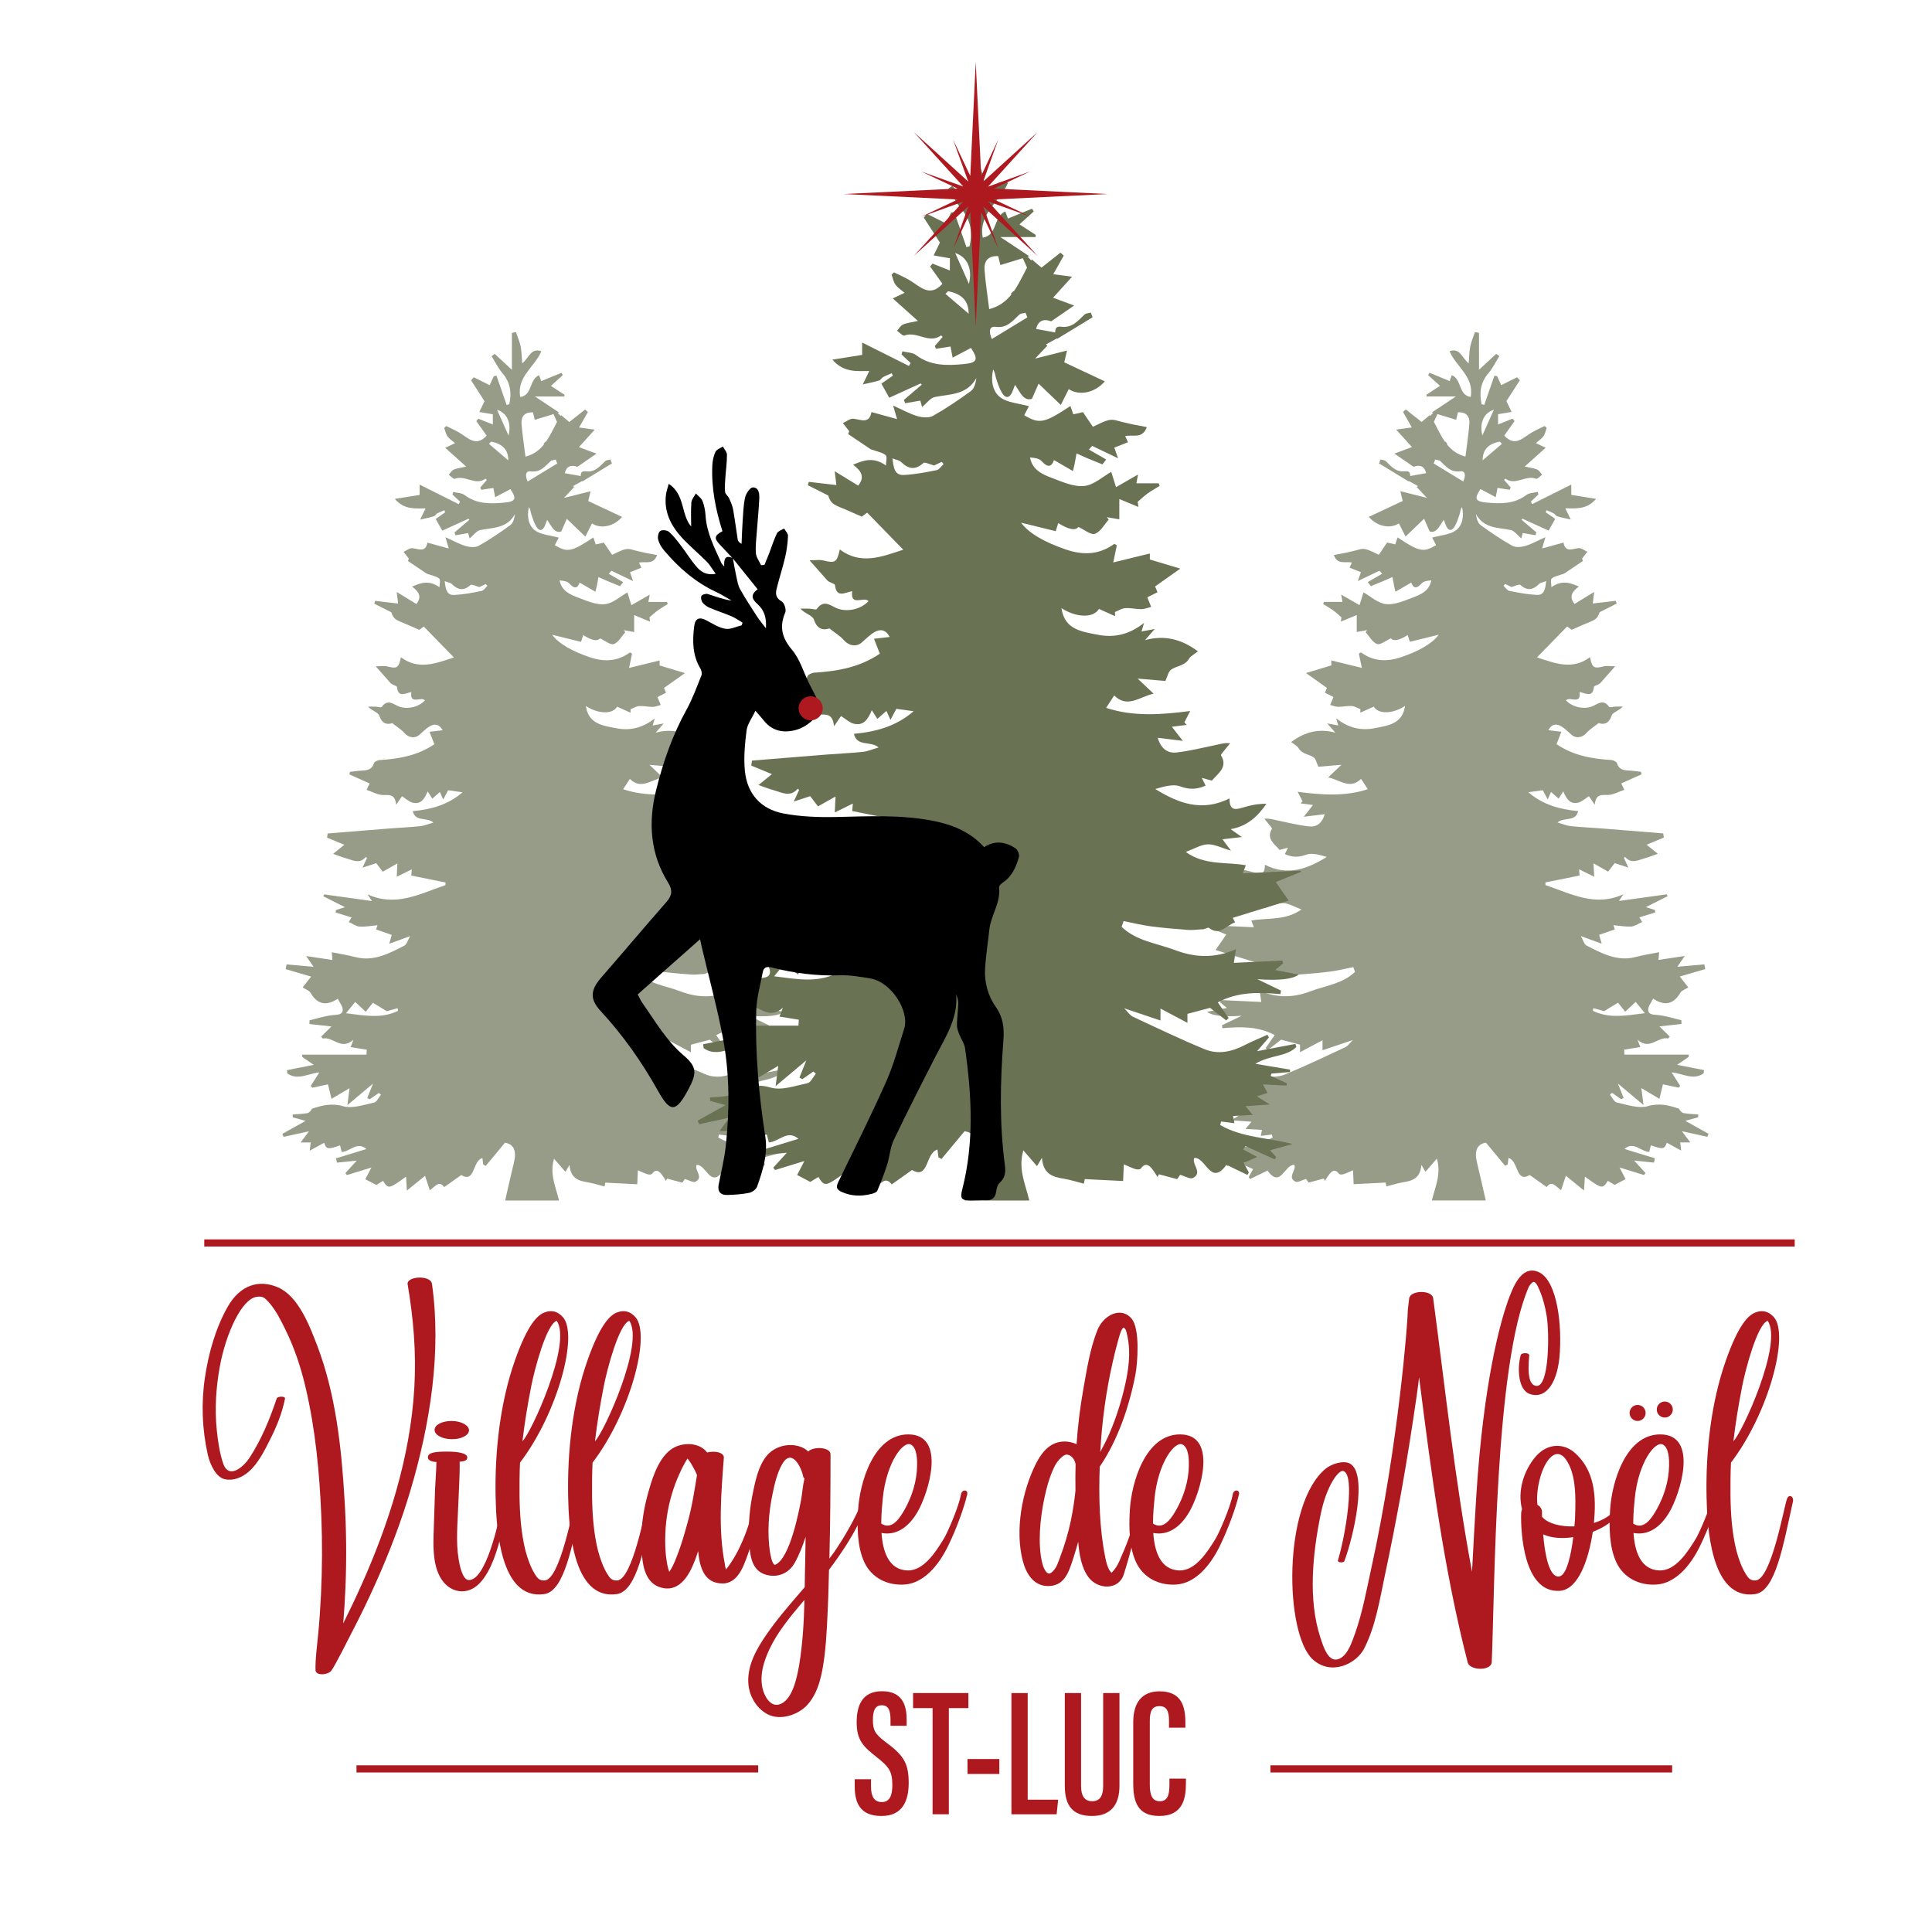 <!--?xml version="1.0" encoding="UTF-8"?--><svg id="Calque_4" data-name="Calque 4" xmlns="http://www.w3.org/2000/svg" viewBox="0 0 1080 1080">
  <defs>
    <style>
      .cls-1 {
        fill: none;
        stroke: #ae1920;
        stroke-miterlimit: 10;
        stroke-width: 4px;
      }

      .cls-2 {
        fill: #6a7254;
      }

      .cls-3 {
        opacity: .7;
      }

      .cls-4 {
        fill: #ae1920;
      }
    </style>
  </defs>
  <g class="cls-3">
    <path class="cls-2" d="M438.12,565.63c-4.14-.8-7.52-1.47-11.04-2.15,1.41-1.17,2.59-2.15,3.77-3.12l-.37-1.27c-7.41.34-14.83.68-22.63,1.04.33-2.15.56-3.64.96-6.32-9.92,4.32-19.12,3.88-28.25.43-8.56-3.24-18.21-4.27-25.07-10.91.31-.89.62-1.79.93-2.68,4.2.83,8.36,1.89,12.6,2.45,5.81.77,11.67,1.25,17.52,1.69,2.03.15,4.1-.17,6.16-.28,1.19.29,3-1.08,3.47-.72,5.22,4.05,8.12-1.26,12.28-2.53-.64-1.22-1.13-2.15-1.12-2.12,8.96-2.76,17.88-5.5,26.1-8.04-2.07-2.99-3.95-5.69-6-8.66,4.33-1.75,8.09-3.28,11.85-4.8-.1-.17-.2-.34-.29-.51-8.79.41-17.58.81-26.96,1.24.72-1.9,1.03-2.73,1.42-3.76-9.27-1.65-19.15.18-28.04-6.2,4.09-1.51,7.15-3.45,10.26-3.54,3.14-.1,6.34,1.63,10.87,2.96-1.92-2.55-2.84-3.78-4-5.32,3.08-.36,5.62-.66,9.04-1.05-2.24-1.58-3.6-2.55-5.2-3.68,7.75-1.37,12.59-5.89,16.68-11.83-4.05-.05-7.69.75-11.24,1.83-3.34,1.02-6.06,1.35-5.96-4.34-12.84,6.45-23.85,2.3-34.61-4.37,3.91-1.13,8.24-2.49,11.59-1.24,4.4,1.64,7.9,1.41,11.86-.36-.62-1.27-1.06-2.18-1.76-3.6,2.11.58,3.53.97,4.67,1.29,3.03-3.51,7.59-6.28,4.3-11.82-.21-.35,1.01-1.6,1.62-2.39.85-1.1,1.75-2.17,2.63-3.25-2.65-.27-4.69.41-6.77.84-6.07,1.26-12.11,2.78-18.25,3.47-4.02.45-7.22-1.63-8.74-6.85,4.03.49,7.33.9,11.7,1.44-2.12-2.73-3.53-4.54-5.12-6.57,2.69-.35,4.79-.62,6.89-.9-.35-.4-.72-.79-1.07-1.19.96-1.85,1.91-3.7,2.74-5.28-13.07,1.67-26.35,2.8-39.21-1.47,1.56-2.4,2.6-4,3.76-5.77,6.23,6.13,11.69.59,18.39-.83-2.67-2.53-4.68-4.43-7.43-7.04,5.09.43,9.16.77,12.92,1.09,1.02-2.16,1.36-4.3,2.6-5.22,2.58-1.91,6.39-1.71,8.36-5.05.85-1.44,2.7-2.29,4.24-3.53-7.95-5.93-15.82-7.63-24.69-5.25,1.36-1.54,2.71-3.09,4.53-5.17-2.45.45-4.14.77-6.17,1.14.5-1.7.84-2.85,1.18-4.01-6.49,5.2-13.59,7.11-21.47,5.55-7.46-1.48-15.61-2.28-17.04-12.44,6.88,4.54,15.06,4.71,17.45.37,2.51,1.13,5.04,2.26,7.56,3.39-.02-.65-.04-1.3-.06-1.94,1.6-.63,3.17-1.68,4.81-1.79,2.49-.16,5.03.48,7.54.47,1.4,0,2.8-.63,4.53-1.05-.73-1.81-1.25-3.11-1.8-4.46,1.77-.88,3.24-1.62,4.76-2.39-.47-1.14-.86-2.07-1.12-2.69,3.89-2.75,7.4-5.24,11.73-8.31-5.27-1.58-9.47-2.84-14.18-4.26v-2.79c-5.81,1.42-11.33,2.77-17.07,4.17.73-3.48,1.2-5.75,1.67-8l-1.18-.67c-7.14,5.22-14.69,5.33-22.66,2.61-9.45-3.24-17.04-7.34-20.82-12.49,6.13,1.5,11.13,2.73,16.15,3.96.34-1.08.76-2.37,1.2-3.76,4.86,3.02,7.99,3.62,9.4,1.81,2.81,1.27,5.84,3.85,7.71,3.19,2.59-.93,4.32-4.28,6.41-6.6-.28-.38-.56-.76-.83-1.14,1.87.32,3.74.65,5.79,1.01v-9.47c2.84,1.17,5.87,2.42,8.89,3.67-.11-.8-.22-1.6-.33-2.4,1.54-1.31,3.01-2.71,4.64-3.89,1.79-1.29,3.72-2.36,5.6-3.52l-.45-1.2h-10.39c.28-1.53.46-2.51.75-4.08-3.64,2.09-6.66,3.82-10.25,5.88-.89-2.85-1.6-5.14-2.23-7.13-3.87,2.16-8.05,6.1-12.6,6.58-4.81.51-10.12-1.87-14.95-3.69-4.49-1.69-9.22-3.68-10.35-9.58,2.07.13,4.29.42,5.4,1.67,2.77,3.13,4.63,2.89,5.79-.46,2.96,1.71,5.67,3.28,8.84,5.11.43-1.8.6-2.42.73-3.05.33-1.72.64-3.45.96-5.17,1.72.77,3.42,1.57,5.15,2.3,2.3.97,4.62,1.88,6.93,2.81.57-.77,1.15-1.53,1.72-2.29-2.68-1.54-5.36-3.08-8.04-4.62.5-.57,1-1.14,1.5-1.71,3.66,1.74,7.32,3.49,12.11,5.78-.92-2.61-1.3-3.7-1.75-4.97,2.35-.93,4.35-1.72,6.36-2.52-.47-1.04-.86-1.91-1.3-2.87,3.73-.76,8.1,1.45,10.08-4.2-2.17-.4-4.06-.73-5.94-1.11-1.61-.33-3.2-.75-4.81-1.09-2.19-.45-4.5-1.49-6.55-1.13-2.72.48-5.24,2.07-7.85,3.18-1.66-2.44-3.15-4.65-4.62-6.81-1.6.35-3.03.67-4.52,1-.5-1.44-.92-2.61-1.35-3.86-12.23,8.08-14.43,8.5-21.53,4.3.79-1.51,1.58-3.02,2.2-4.2-4.86-1.39-9.98-1.6-13.35-4.14-3.74-2.82-4.47-8.08-3.34-12.96.95,1.27.94,2.75,1.38,4.09.77,2.34,1.52,4.76,2.79,6.84,1.56,2.58,3.42,2.54,4.74-.42.44-1,.79-2.05,1.31-3.39,2.41,3.48,4,7.76,7.88,6.53,1.37-3.12,2.28-5.2,3.11-7.08,3.92,3.77,7,6.72,10.36,9.94,1.66-3.3,2.67-5.3,3.71-7.37,4.94,3.22,12.25,1.72,16.82-3.64-6.45-3.02-12.64-5.94-18.91-8.88.29-1.24.6-2.57,1.29-5.48-5.39,1.36-9.7,2.44-14.88,3.74,2.43-2.57,4.06-4.29,5.69-6.02l-.6-.61c1.69-.94,3.39-1.88,5.08-2.81.03.08.07.16.1.25,5.72-3.49,11.14-6.79,16.56-10.09h0c-.29-.73-.58-1.46-.86-2.19-.99.29-2.24.29-2.91.92-3.16,2.94-5.65,6.4-11.08,5.67-2-.27-2.72.92-2.57,2.67-2.98-.54-5.96-1.08-8.95-1.62.93-3.74,3.28-4.93,7.05-3.56,3.5-2.41,6.66-4.58,10.7-7.37-3.62-1.34-6.4-2.37-9.82-3.64,3.01-3.34,5.58-6.19,8.84-9.79-3.38-.45-5.88-.79-8.76-1.18,1.81-3.19,3.36-5.93,4.91-8.67-.51-.46-1.03-.92-1.55-1.38-2.93,2.31-5.85,4.63-8.84,6.99-1.47-1.24-2.72-2.31-4.53-3.84-.11.16-.21.33-.31.49-.48-.66-1.04-1.24-1.68-1.75.26-.08.52-.16.78-.24-4.73-3.14-8.54-5.67-13.47-8.94h16.44c.02-.33.03-.66.05-1-2.42-1.57-4.85-3.15-7.56-4.9,2.44-2.21,4.55-4.12,6.66-6.03-.27-.43-.54-.85-.81-1.28-3.74,1.54-7.49,3.08-11.22,4.61-.43-1.14-.86-2.27-1.25-3.3-5.65,2.42-3.58,11.15-10.5,12.22-2.15-11.34,8.14-16.84,11.79-25.63-5.96-1.95-6.74,3.59-10.7,6.81-.33-3.87-.31-6.72-.88-9.45-.57-2.75-1.73-5.38-2.63-8.07-.76.17-1.51.34-2.26.51v20.6c-3.86-3.58-6.73-6.23-9.61-8.89-.58.42-1.17.84-1.75,1.26,1.99,3.18,3.63,6.66,6.05,9.48,4.57,5.33,5.22,11.12,3.85,17.41-.49.13-.98.26-1.47.4-1.9-5.46-3.8-10.92-5.69-16.37l-1.5.29c-.73,1.58-1.46,3.16-2.31,5.02-3.02-1.51-5.94-2.96-8.85-4.41-.52.56-1.04,1.12-1.56,1.68,2.7,4.18,5.39,8.35,7.53,11.67-1.23,2.55-2.07,4.29-2.91,6.02,2.28.39,4.56.78,7.56,1.3v5.7c-3.09-1.22-5.58-2.21-8.07-3.2l-1.16,1.33c1.99,2.8,3.98,5.59,5.77,8.1-6.14,6.77-10.7.9-15.74-1.94-2.22-1.26-4.58-2.28-6.87-3.41-.37.37-.74.74-1.11,1.1.6,1.58.9,3.38,1.86,4.69,1.1,1.49,2.79,2.54,4.21,3.76-2.24,1.06-4.04,1.91-5.51,2.61,3.92,3.51,7.43,6.65,11.73,10.5-3.19.73-5.23.91-6.99,1.69-1.13.5-1.86,1.9-2.76,2.9,1.16.8,2.69,2.53,3.42,2.24,5.77-2.29,11.52,4.1,17.18-.09.03-.02.4.44.68.74-1.21,1.4-2.44,2.81-3.67,4.23.19.43.38.86.57,1.29,2.25-.35,4.51-.7,6.76-1.06.25,1.3.54,2.82,1,5.19,3.27-1.73,5.9-3.12,8.54-4.52,3.6,5.41,2.99,6.92-3.44,7.53-7.8.74-15.43.89-22.22-4.24-1.62-1.22-4.19-1.18-6.32-1.72-.13.48-.27.97-.41,1.45,1.41,1.33,2.82,2.66,4.23,3.99-.26.46-.51.93-.77,1.39-7.05-3.52-14.09-7.05-21.84-10.93v5.77c-4.47.72-8.67,1.39-13.87,2.22,5.39,6.28,11.73,5.27,17.2,5.3-1.06,2.19-2.04,4.22-3.03,6.26,2.55-.59,5.12-1.1,7.63-1.83.73-.22,1.18-1.23,1.9-1.62,1.27-.69,2.64-1.19,3.98-1.77.17.38.35.75.53,1.12-1.8,1.26-3.6,2.52-5.35,3.74,1.41,2.54,2.57,4.6,3.67,6.56,5.08-2.32,9.86-4.5,14.62-6.68.17.2.35.39.53.59-2.77,2.36-5.54,4.72-8.3,7.07.17.52.34,1.05.52,1.58,2.32-.4,4.64-.8,7.11-1.22.2.72.47,1.74.81,2.99,2.15-1.76,3.84-4.25,5.95-4.68,7.12-1.42,14.95-.84,19.4-8.9-.37,2.59-1.03,5-2.61,6.15-5.69,4.14-11.54,8.12-17.68,11.56-1.89,1.06-5.03.77-7.3.1-3.54-1.04-6.84-2.92-11.26-4.9.8,2.75,1.19,4.07,1.85,6.31-4.4-1.21-8.06-2.22-11.94-3.29-1.06,5.73-4.88,3.49-8.42,3.11-1.55-.16-3.28,1.31-4.92,2.03.91,1.17,1.82,2.34,2.96,3.8-.14.37-.53,1.38-.51,1.32,4.15,2.79,7.78,5.25,10.49,7.08,2.94,1.06,5.39,1.41,7.01,2.77.82.68.14,3.17.14,4.84-5.69-4.07-10.21-2.61-15.33-.37,3.83,2.81,5.64,5.75,2.38,9.72-3.56-2.19-6.84-4.19-10.95-6.71.35,2.96.54,4.48.78,6.46-4.6-.53-8.73-1.01-12.86-1.49l-.47,1.57c3.17,1.6,6.35,3.19,9.52,4.79.52,1.84,1.4,3.25,2.66,4.07,1.66,1.07,3.61,1.67,5.44,2.47,2.34,1.02,4.67,2.05,7.53,3.3.39-.29,1.55-1.14,2.53-1.85,5.69,5.84,11.12,11.41,16.83,17.27-10.18,3.37-19.84,7.2-29.61-.1-1.27,6.06-2.22,6.49-7.62,5.13-1.77-.45-3.76-.07-6.46-.07,3.37,3.82,5.79,6.55,8.2,9.29.86,1.1,3.58,1.53,3.66,2.25.69,6.31,4.71,3.42,8.02,2.87-.94,7.47,5.52,2.23,7.62,4.63-3.06,3.37-8.71,5.1-13.72,3.71-3.54-.98-6.82-5.12-10.44-.02-.35.49-2.24-.14-3.42-.18-1.4-.05-2.81-.01-4.22-.01,2.07,2.3,5.67,3.17,6.3,5.04,1.65,4.89,4.58,5.05,7.26,4.19,2.75,2.19,5.02,3.51,6.65,5.39,2.32,2.69,5.81,3.41,8.41,1.2,1.91-1.63,3.68-3.53,5.82-4.79,2.73-1.6,5.37-1.4,7.21,2.18-2.43.28-4.5.52-7.29.85,1.1,2.79,1.96,5.02,2.72,6.95-9.41,6.4-19.85,8.19-30.63,8.86-1.14.07-2.92.94-3.18,1.81-1.08,3.54-3.68,3.94-6.7,4.07-2.23.1-4.45.46-6.68.71-.11.47-.22.95-.33,1.42,3.69,1.65,7.38,3.3,11.33,5.07-.46.96-1.05,2.2-1.7,3.56,3.19,1.1,6.01,2.74,8.9,2.89,3.42.18,6.96-1.06,7.63,5.46,1.82-2.65,2.84-4.15,3.26-4.76,2.37,1.5,3.87,3,5.66,3.5,4.81,1.36,6.92-2.02,8.68-6.22,1.03,1.62,1.79,2.8,2.59,4.06,1.56-1.37,2.85-2.51,4.23-3.72.67,1.5,1.15,2.56,1.89,4.19,1.2-2.28,2.05-3.87,2.73-5.16,2.95.41,5.51.77,8.06,1.12-8.05,7-17.56,9.61-27.84,10.55,1.54,6.21,7.66,3.1,11.54,6.35-2.94.85-5.07,1.81-7.27,2.04-5.69.6-11.42.83-17.12,1.28-11.57.91-23.13,1.87-34.7,2.81-.11.78-.22,1.55-.32,2.33,3.11,1.29,6.22,2.57,9.63,3.99-2.4,1.93-4.38,3.54-6.27,5.07,2.71.94,4.93,1.85,7.23,2.48,3.72,1.03,7.6,3.37,11.03-.72.01-.02.46.33.7.51-.67,1.44-1.33,2.85-2.53,5.46,3.24-1.06,5.33-1.75,7.67-2.52,1.13,1.47,2.3,3,3.66,4.77,2.71-1.54,5.24-2.97,8.17-4.63-.12,2.55-.22,4.45-.37,7.46,3.29-1.62,5.73-2.81,8.43-4.14-.12,1.45-.23,2.69-.29,3.47,6.56,1.32,12.84,2.59,19.13,3.85-.02.5-.03,1.01-.04,1.51-14.05,4.69-27.69,12.43-43.55,5.12.67,1.02,1.34,2.03,2.48,3.75-9.44-1.31-18.09-2.51-26.74-3.71-.15.35-.3.7-.45,1.05,4.09,2.06,8.18,4.13,12.13,6.11-1.54.49-3.31,1.04-5.08,1.59l-.13,1.4c2.93.9,5.86,1.8,8.88,2.72-.82,1.32-1.45,2.35-1.59,2.57,2.19.97,4.08,2.42,6.06,2.55,3.26.21,6.57-.44,10.01-.74-.24.68-.52,1.52-.81,2.35,3.03,1.05,5.87,2.04,8.78,3.05-.21.74-.62,2.16-1.42,4.96,4.23-1.55,7.45-2.73,11.66-4.27-1.33,2.33-1.83,4.58-3.13,5.26-8.64,4.44-17.26,9.16-27.65,6.4-4.13-1.1-8.39-1.73-12.99-2.65.18,2.15.27,3.19.36,4.31-4.66-.69-9.03-1.35-14.68-2.19,2.05,2.98,3.06,4.44,4.14,6.01-5.22-.46-10.16-.89-15.1-1.33-.17.88-.33,1.76-.5,2.64,4.75,1.39,9.5,2.77,14.25,4.16-1.57,2-3.15,4.01-4.76,6.06,1.85,1.19,3.66,1.73,4.36,2.92,3.76,6.38,8.51,7.8,15.3,3.4,1.02,2.21,2.91,4.37,2.75,6.37-.2,2.67-2.94,2.54-5.45,2.78-4.42.43-8.74,1.88-13.11,2.9-.01.69-.03,1.39-.04,2.08,4.25.47,8.51.95,12.31,1.37-1.87,1.85-3.83,3.77-5.79,5.7.33.35.66.7.99,1.06,5.76-1.31,10.08,6.94,17.09.64-1.04,2.72-1.41,3.69-1.58,4.14,3.13.51,6.08.98,9.02,1.46-.06.92-.11,1.85-.17,2.77h-36c.05.43.09.86.13,1.29,1.69,1.16,3.37,2.32,6.42,4.41-6.05,1.19-10.53,2.08-15.01,2.96l.21,1.8c5.71,4.17,11.73.01,17.89-.51-1.78,2.8-3.3,5.16-4.8,7.53.3.33.6.67.9,1,2.84-.61,5.68-1.22,8.75-1.88.63,2.58,1.2,4.93,1.97,8.1,3.54-2.09,6.47-3.82,10.1-5.97-.41,3.16-.73,5.61-1.22,9.47,5.28-4.44,9.56-8.03,14.31-12.02-1.24,3.12-2.22,5.59-3.19,8.06.46.23.92.46,1.38.69,1.7-1.19,3.41-2.37,5.11-3.56.38.34.77.69,1.15,1.03-1.28,1.53-2.34,4.07-3.86,4.39-5.73,1.22-12.15,3.54-17.3,2.03-6.5-1.91-11.89-.42-17.37,1.39-.65,1.19-1.57,2.3-2.65,2.49-2.69.47-5.45.53-8.19.75.03.53.06,1.05.08,1.58,1.99.55,3.97,1.1,7.19,1.99-4.99,2.78-9.01,5.02-13.02,7.25l.72,1.67c4.53-.99,9.05-1.99,14.18-3.11-1.73,2.32-2.9,3.88-4.68,6.25h5.63c-.17,1.52-.31,2.7-.53,4.57,3.12-1.7,5.57-3.04,8.05-4.4,1.21,3.69,2.16,3.83,8.88,1.45.31,1.22.61,2.38.96,3.73,4.74-.28,8.62-6.17,13.79-1.68-5.69,1.74-11.35,3.48-17.02,5.22.19.8.38,1.6.56,2.4,3.38-.35,6.77-.7,11.06-1.14-2.56,2.81-4.45,4.89-6.35,6.97.28.37.57.74.85,1.11,4.27-1.31,8.54-2.63,13.67-4.21-1.54,2.97-2.52,4.85-3.39,6.51,2.33,1.22,4.25,2.23,6.15,3.23,1.26-.77,2.51-1.53,3.76-2.29,2.97,4.67,3.29,4.6,12.86-2.34.13,2.12.26,4.24.47,7.76,4.11-3.33,7.1-5.76,10.16-8.24.97,2.95,1.74,5.28,2.65,8.05,3.15-2.13,5.11-5.7,8.07-1.75,3.25-2.3,6.14-4.36,9.48-6.72,7.95,4.66,6.12-7.91,11.85-9.53v-.03c.17,1.31.32,2.48.47,3.66.47.26.94.51,1.4.77,3.43-4.13,6.86-8.26,10.75-12.95,5.16.75,6.5,4.93,5.06,10.87-1.72,7.1-3.3,14.24-4.96,21.43h30.11c-1.79-7.61-5.35-14.63-2.79-23.37,2.52,2.9,4.42,5.09,6.37,7.34.56-.94.96-1.62,2.3-3.87.58,7.73,5.2,8.9,10.22,9.74,3.07.51,6.06,1.49,9.32,2.31.11-.51.33-1.57.45-2.14,5.93.3,11.57.58,17.87.9.11-2.41.22-4.96.34-7.79,1.71.73,3.5,1.6,5.37,2.21.76.25,2.16.25,2.48-.2,2.01-2.76,3.73-1.92,5.4.22.91,1.16,1.66,2.46,2.47,3.69.2-.43.4-.86.6-1.29,2.64.7,5.29,1.4,8.55,2.27.11-.16.9-1.33,1.37-2.03,2.3.63,4.69,2.14,5.96,1.49,4.85-2.47-.82-6.48.67-9.37,5.44-.33,7.56,13.45,14.97,3.2,3.27,1.58,6.52,3.16,9.77,4.73.23-.39.45-.77.67-1.15-.76-1.41-1.52-2.82-2.38-4.44,1.71-.76,3.16-1.4,6.29-2.79-2.77-1.48-4.67-2.5-6.58-3.52.39-.51.78-1.02,1.16-1.54,4.53,2.06,9.06,4.13,13.6,6.19.22-.37.44-.73.66-1.09-.98-1.09-1.97-2.18-2.85-3.17,3.67-1.02,7.09-1.96,10.5-2.9-11.69-3.01-23.52-2.97-33.75-8.84.13-.56.27-1.11.4-1.66,1.93.25,3.86.49,6.23.79-.25-1.3-.43-2.28-.64-3.37,2.98-.16,5.72-.32,9.16-.51-1.45-1.76-2.29-2.8-3.33-4.06,3.61-.25,6.7-.47,11.28-.79-2.76-1.75-4.14-2.63-5.97-3.8,2-.65,3.38-1.1,4.94-1.6-.77-1.41-1.38-2.52-2.17-3.96,4.07.2,7.55.38,11.04.55.05-.36.1-.72.14-1.08-2.52-1.15-5.03-2.29-7.54-3.44.12-.36.23-.72.35-1.08,2.9-.25,5.8-.49,8.7-.73-.02-.37-.03-.74-.05-1.11-4.92-.83-9.84-1.66-16.12-2.73,6.84-4.24,14.32-3.11,19.1-7.83-.15-.48-.3-.96-.46-1.44-5.68,1.08-11.35,2.16-17.88,3.39,2.21-2.56,3.87-4.49,5.54-6.41-.25-.42-.49-.83-.74-1.24-3.56,1.62-7.2,3.08-10.67,4.87-5.97,3.08-12.31,4.47-18.53,1.89-11.32-4.68-22.39-9.97-33.49-15.16-1.42-.67-2.4-2.27-4.09-3.94,6.32,2.12,11.62,3.9,16.94,5.69v-5.57c4.44,2.35,8.25,4.37,12.57,6.66v-4.19c3.77-1,6.89-1.84,10.55-2.81,1.97,1.53,4.75,3.7,7.54,5.86.37-.38.75-.76,1.12-1.13-1.62-2.33-3.24-4.66-5.06-7.28,9.44-5.05,19.3-4.74,29.24-3.86.08-.55.16-1.1.24-1.64-3.67-1.77-7.35-3.54-11.02-5.31,10.07.74,16.52.02,19.33-2.17ZM273.35,248.13c.4-.42.8-.83,1.19-1.24,6.34,1.2,9.63,4.48,9.59,10.46-3.9-3.33-7.35-6.28-10.79-9.22ZM284.27,243.45c-2.31-5.19-4.34-9.73-6.41-14.37,5.55,1.79,8.16,7.19,6.41,14.37ZM193.42,566.42c1.94-2.39,3.34-4.11,5.14-6.33,2.05,1.91,3.82,3.56,5.89,5.49,1.3-1.65,2.5-3.15,3.99-5.03,2.72,1.65,5.32,3.23,7.77,4.71h0c1.89-.52,3.97-1.09,6.04-1.66l.26,1.46c-9.07,4.5-18.54,2.68-29.09,1.35ZM294.95,269.17c-1.42-3.18-1.32-6.09,1.71-5.68,5.43.73,7.92-2.73,11.08-5.67.67-.62,1.92-.63,2.91-.92.29.73.58,1.46.86,2.19h0c-5.42,3.3-10.84,6.6-16.56,10.09ZM297.92,230.53c.37,1.51.74,3.01,1.02,4.16,3.4-1.04,6.55-2,10.47-3.2.65,1.45,1.3,2.91,1.96,4.39-2.01,3.72-3.78,7.64-6.14,11.03-.08-.02-.15-.03-.23-.05-.4.42-.8.83-1.19,1.24.11.09.22.19.33.28-2.51,3.15-5.71,5.67-10.41,6.88-.77-6.29-1.69-12.21-2.17-18.16-.33-4.11,1.48-6.82,6.37-6.57ZM269.19,330.35c-5.07,1.01-10.21,2-15.36,2.24-4.17.2-4.71-3.3-5.24-7.74h0c1.93.75,3.21.88,3.92,1.58,3.41,3.39,6.69,4.07,10.55.55.59-.53,2.71.6,4.97,1.18.62-.3,2.06-.99,3.51-1.69.3.34.61.68.92,1.03-1.09.98-2.05,2.6-3.28,2.84Z"></path>
  </g>
  <g class="cls-3">
    <path class="cls-2" d="M674.81,565.6c4.14-.8,7.52-1.47,11.04-2.15-1.41-1.17-2.59-2.15-3.77-3.12l.37-1.27c7.41.34,14.83.68,22.63,1.04-.33-2.15-.56-3.64-.96-6.32,9.92,4.32,19.12,3.88,28.25.43,8.56-3.24,18.21-4.27,25.07-10.91-.31-.89-.62-1.79-.93-2.68-4.2.83-8.36,1.89-12.6,2.45-5.81.77-11.67,1.25-17.52,1.69-2.03.15-4.1-.17-6.16-.28-1.19.29-3-1.08-3.47-.72-5.22,4.05-8.12-1.26-12.28-2.53.64-1.22,1.13-2.15,1.12-2.12-8.96-2.76-17.88-5.5-26.1-8.04,2.07-2.99,3.95-5.69,6-8.66-4.33-1.75-8.09-3.28-11.85-4.8.1-.17.2-.34.29-.51,8.79.41,17.58.81,26.96,1.24-.72-1.9-1.03-2.73-1.42-3.76,9.27-1.65,19.15.18,28.04-6.2-4.09-1.51-7.15-3.45-10.26-3.54-3.14-.1-6.34,1.63-10.87,2.96,1.92-2.55,2.84-3.78,4-5.32-3.08-.36-5.62-.66-9.04-1.05,2.24-1.58,3.6-2.55,5.2-3.68-7.75-1.37-12.59-5.89-16.68-11.83,4.05-.05,7.69.75,11.24,1.83,3.34,1.02,6.06,1.35,5.96-4.34,12.84,6.45,23.85,2.3,34.61-4.37-3.91-1.13-8.24-2.49-11.59-1.24-4.4,1.64-7.9,1.41-11.86-.36.62-1.27,1.06-2.18,1.76-3.6-2.11.58-3.53.97-4.67,1.29-3.03-3.51-7.59-6.28-4.3-11.82.21-.35-1.01-1.6-1.62-2.39-.85-1.1-1.75-2.17-2.63-3.25,2.65-.27,4.69.41,6.77.84,6.07,1.26,12.11,2.78,18.25,3.47,4.02.45,7.22-1.63,8.74-6.85-4.03.49-7.33.9-11.7,1.44,2.12-2.73,3.53-4.54,5.12-6.57-2.69-.35-4.79-.62-6.89-.9.35-.4.72-.79,1.07-1.19-.96-1.85-1.91-3.7-2.74-5.28,13.07,1.67,26.35,2.8,39.21-1.47-1.56-2.4-2.6-4-3.76-5.77-6.23,6.13-11.69.59-18.39-.83,2.67-2.53,4.68-4.43,7.43-7.04-5.09.43-9.16.77-12.92,1.09-1.02-2.16-1.36-4.3-2.6-5.22-2.58-1.91-6.39-1.71-8.36-5.05-.85-1.44-2.7-2.29-4.24-3.53,7.95-5.93,15.82-7.63,24.69-5.25-1.36-1.54-2.71-3.09-4.53-5.17,2.45.45,4.14.77,6.17,1.14-.5-1.7-.84-2.85-1.18-4.01,6.49,5.2,13.59,7.11,21.47,5.55,7.46-1.48,15.61-2.28,17.04-12.44-6.88,4.54-15.06,4.71-17.45.37-2.51,1.13-5.04,2.26-7.56,3.39.02-.65.04-1.3.06-1.94-1.6-.63-3.17-1.68-4.81-1.79-2.49-.16-5.03.48-7.54.47-1.4,0-2.8-.63-4.53-1.05.73-1.81,1.25-3.11,1.8-4.46-1.77-.88-3.24-1.62-4.76-2.39.47-1.14.86-2.07,1.12-2.69-3.89-2.75-7.4-5.24-11.73-8.31,5.27-1.58,9.47-2.84,14.18-4.26v-2.79c5.81,1.42,11.33,2.77,17.07,4.17-.73-3.48-1.2-5.75-1.67-8l1.18-.67c7.14,5.22,14.69,5.33,22.66,2.61,9.45-3.24,17.04-7.34,20.82-12.49-6.13,1.5-11.13,2.73-16.15,3.96-.34-1.08-.76-2.37-1.2-3.76-4.86,3.02-7.99,3.62-9.4,1.81-2.81,1.27-5.84,3.85-7.71,3.19-2.59-.93-4.32-4.28-6.41-6.6.28-.38.56-.76.83-1.14-1.87.32-3.74.65-5.79,1.01v-9.47c-2.84,1.17-5.87,2.42-8.89,3.67.11-.8.22-1.6.33-2.4-1.54-1.31-3.01-2.71-4.64-3.89-1.79-1.29-3.72-2.36-5.6-3.52l.45-1.2h10.39c-.28-1.53-.46-2.51-.75-4.08,3.64,2.09,6.66,3.82,10.25,5.88.89-2.85,1.6-5.14,2.23-7.13,3.87,2.16,8.05,6.1,12.6,6.58,4.81.51,10.12-1.87,14.95-3.69,4.49-1.69,9.22-3.68,10.35-9.58-2.07.13-4.29.42-5.4,1.67-2.77,3.13-4.63,2.89-5.79-.46-2.96,1.71-5.67,3.28-8.84,5.11-.43-1.8-.6-2.42-.73-3.05-.33-1.72-.64-3.45-.96-5.17-1.72.77-3.42,1.57-5.15,2.3-2.3.97-4.62,1.88-6.93,2.81-.57-.77-1.15-1.53-1.72-2.29,2.68-1.54,5.36-3.08,8.04-4.62-.5-.57-1-1.14-1.5-1.71-3.66,1.74-7.32,3.49-12.11,5.78.92-2.61,1.3-3.7,1.75-4.97-2.35-.93-4.35-1.72-6.36-2.52.47-1.04.86-1.91,1.3-2.87-3.73-.76-8.1,1.45-10.08-4.2,2.17-.4,4.06-.73,5.94-1.11,1.61-.33,3.2-.75,4.81-1.09,2.19-.45,4.5-1.49,6.55-1.13,2.72.48,5.24,2.07,7.85,3.18,1.66-2.44,3.15-4.65,4.62-6.81,1.6.35,3.03.67,4.52,1,.5-1.44.92-2.61,1.35-3.86,12.23,8.08,14.43,8.5,21.53,4.3-.79-1.51-1.58-3.02-2.2-4.2,4.86-1.39,9.98-1.6,13.35-4.14,3.74-2.82,4.47-8.08,3.34-12.96-.95,1.27-.94,2.75-1.38,4.09-.77,2.34-1.52,4.76-2.79,6.84-1.56,2.58-3.42,2.54-4.74-.42-.44-1-.79-2.05-1.31-3.39-2.41,3.48-4,7.76-7.88,6.53-1.37-3.12-2.28-5.2-3.11-7.08-3.92,3.77-7,6.72-10.36,9.94-1.66-3.3-2.67-5.3-3.71-7.37-4.94,3.22-12.25,1.72-16.82-3.64,6.45-3.02,12.64-5.94,18.91-8.88-.29-1.24-.6-2.57-1.29-5.48,5.39,1.36,9.7,2.44,14.88,3.74-2.43-2.57-4.06-4.29-5.69-6.02l.6-.61c-1.69-.94-3.39-1.88-5.08-2.81-.03.08-.07.16-.1.25-5.72-3.49-11.14-6.79-16.56-10.09h0c.29-.73.58-1.46.86-2.19.99.29,2.24.29,2.91.92,3.16,2.94,5.65,6.4,11.08,5.67,2-.27,2.72.92,2.57,2.67,2.98-.54,5.96-1.08,8.95-1.62-.93-3.74-3.28-4.93-7.05-3.56-3.5-2.41-6.66-4.58-10.7-7.37,3.62-1.34,6.4-2.37,9.82-3.64-3.01-3.34-5.58-6.19-8.84-9.79,3.38-.45,5.88-.79,8.76-1.18-1.81-3.19-3.36-5.93-4.91-8.67.51-.46,1.03-.92,1.55-1.38,2.93,2.31,5.85,4.63,8.84,6.99,1.47-1.24,2.72-2.31,4.53-3.84.11.16.21.33.31.49.48-.66,1.04-1.24,1.68-1.75-.26-.08-.52-.16-.78-.24,4.73-3.14,8.54-5.67,13.47-8.94h-16.44c-.02-.33-.03-.66-.05-1,2.42-1.57,4.85-3.15,7.56-4.9-2.44-2.21-4.55-4.12-6.66-6.03.27-.43.54-.85.81-1.28,3.74,1.54,7.49,3.08,11.22,4.61.43-1.14.86-2.27,1.25-3.3,5.65,2.42,3.58,11.15,10.5,12.22,2.15-11.34-8.14-16.84-11.79-25.63,5.96-1.95,6.74,3.59,10.7,6.81.33-3.87.31-6.72.88-9.45.57-2.75,1.73-5.38,2.63-8.07.76.17,1.51.34,2.26.51v20.6c3.86-3.58,6.73-6.23,9.61-8.89.58.42,1.17.84,1.75,1.26-1.99,3.18-3.63,6.66-6.05,9.48-4.57,5.33-5.22,11.12-3.85,17.41.49.13.98.26,1.47.4,1.9-5.46,3.8-10.92,5.69-16.37l1.5.29c.73,1.58,1.46,3.16,2.31,5.02,3.02-1.51,5.94-2.96,8.85-4.41.52.56,1.04,1.12,1.56,1.68-2.7,4.18-5.39,8.35-7.53,11.67,1.23,2.55,2.07,4.29,2.91,6.02-2.28.39-4.56.78-7.56,1.3v5.7c3.09-1.22,5.58-2.21,8.07-3.2l1.16,1.33c-1.99,2.8-3.98,5.59-5.77,8.1,6.14,6.77,10.7.9,15.74-1.94,2.22-1.26,4.58-2.28,6.87-3.41.37.37.74.74,1.11,1.1-.6,1.58-.9,3.38-1.86,4.69-1.1,1.49-2.79,2.54-4.21,3.76,2.24,1.06,4.04,1.91,5.51,2.61-3.92,3.51-7.43,6.65-11.73,10.5,3.19.73,5.23.91,6.99,1.69,1.13.5,1.86,1.9,2.76,2.9-1.16.8-2.69,2.53-3.42,2.24-5.77-2.29-11.52,4.1-17.18-.09-.03-.02-.4.44-.68.74,1.21,1.4,2.44,2.81,3.67,4.23-.19.43-.38.86-.57,1.29-2.25-.35-4.51-.7-6.76-1.06-.25,1.3-.54,2.82-1,5.19-3.27-1.73-5.9-3.12-8.54-4.52-3.6,5.41-2.99,6.92,3.44,7.53,7.8.74,15.43.89,22.22-4.24,1.62-1.22,4.19-1.18,6.32-1.72.13.48.27.97.41,1.45-1.41,1.33-2.82,2.66-4.23,3.99.26.46.51.93.77,1.39,7.05-3.52,14.09-7.05,21.84-10.93v5.77c4.47.72,8.67,1.39,13.87,2.22-5.39,6.28-11.73,5.27-17.2,5.3,1.06,2.19,2.04,4.22,3.03,6.26-2.55-.59-5.12-1.1-7.63-1.83-.73-.22-1.18-1.23-1.9-1.62-1.27-.69-2.64-1.19-3.98-1.77-.17.38-.35.75-.53,1.12,1.8,1.26,3.6,2.52,5.35,3.74-1.41,2.54-2.57,4.6-3.67,6.56-5.08-2.32-9.86-4.5-14.62-6.68-.17.2-.35.39-.53.59,2.77,2.36,5.54,4.72,8.3,7.07-.17.52-.34,1.05-.52,1.58-2.32-.4-4.64-.8-7.11-1.22-.2.72-.47,1.74-.81,2.99-2.15-1.76-3.84-4.25-5.95-4.68-7.12-1.42-14.95-.84-19.4-8.9.37,2.59,1.03,5,2.61,6.15,5.69,4.14,11.54,8.12,17.68,11.56,1.89,1.06,5.03.77,7.3.1,3.54-1.04,6.84-2.92,11.26-4.9-.8,2.75-1.19,4.07-1.85,6.31,4.4-1.21,8.06-2.22,11.94-3.29,1.06,5.73,4.88,3.49,8.42,3.11,1.55-.16,3.28,1.31,4.92,2.03-.91,1.17-1.82,2.34-2.96,3.8.14.37.53,1.38.51,1.32-4.15,2.79-7.78,5.25-10.49,7.08-2.94,1.06-5.39,1.41-7.01,2.77-.82.68-.14,3.17-.14,4.84,5.69-4.07,10.21-2.61,15.33-.37-3.83,2.81-5.64,5.75-2.38,9.72,3.56-2.19,6.84-4.19,10.95-6.71-.35,2.96-.54,4.48-.78,6.46,4.6-.53,8.73-1.01,12.86-1.49l.47,1.57c-3.17,1.6-6.35,3.19-9.52,4.79-.52,1.84-1.4,3.25-2.66,4.07-1.66,1.07-3.61,1.67-5.44,2.47-2.34,1.02-4.67,2.05-7.53,3.3-.39-.29-1.55-1.14-2.53-1.85-5.69,5.84-11.12,11.41-16.83,17.27,10.18,3.37,19.84,7.2,29.61-.1,1.27,6.06,2.22,6.49,7.62,5.13,1.77-.45,3.76-.07,6.46-.07-3.37,3.82-5.79,6.55-8.2,9.29-.86,1.1-3.58,1.53-3.66,2.25-.69,6.31-4.71,3.42-8.02,2.87.94,7.47-5.52,2.23-7.62,4.63,3.06,3.37,8.71,5.1,13.72,3.71,3.54-.98,6.82-5.12,10.44-.02.35.49,2.24-.14,3.42-.18,1.4-.05,2.81-.01,4.22-.01-2.07,2.3-5.67,3.17-6.3,5.04-1.65,4.89-4.58,5.05-7.26,4.19-2.75,2.19-5.02,3.51-6.65,5.39-2.32,2.69-5.81,3.41-8.41,1.2-1.91-1.63-3.68-3.53-5.82-4.79-2.73-1.6-5.37-1.4-7.21,2.18,2.43.28,4.5.52,7.29.85-1.1,2.79-1.96,5.02-2.72,6.95,9.41,6.4,19.85,8.19,30.63,8.86,1.14.07,2.92.94,3.18,1.81,1.08,3.54,3.68,3.94,6.7,4.07,2.23.1,4.45.46,6.68.71.11.47.22.95.33,1.42-3.69,1.65-7.38,3.3-11.33,5.07.46.96,1.05,2.2,1.7,3.56-3.19,1.1-6.01,2.74-8.9,2.89-3.42.18-6.96-1.06-7.63,5.46-1.82-2.65-2.84-4.15-3.26-4.76-2.37,1.5-3.87,3-5.66,3.5-4.81,1.36-6.92-2.02-8.68-6.22-1.03,1.62-1.79,2.8-2.59,4.06-1.56-1.37-2.85-2.51-4.23-3.72-.67,1.5-1.15,2.56-1.89,4.19-1.2-2.28-2.05-3.87-2.73-5.16-2.95.41-5.51.77-8.06,1.12,8.05,7,17.56,9.61,27.84,10.55-1.54,6.21-7.66,3.1-11.54,6.35,2.94.85,5.07,1.81,7.27,2.04,5.69.6,11.42.83,17.12,1.28,11.57.91,23.13,1.87,34.7,2.81.11.78.22,1.55.32,2.33-3.11,1.29-6.22,2.57-9.63,3.99,2.4,1.93,4.38,3.54,6.27,5.07-2.71.94-4.93,1.85-7.23,2.48-3.72,1.03-7.6,3.37-11.03-.72-.01-.02-.46.33-.7.51.67,1.44,1.33,2.85,2.53,5.46-3.24-1.06-5.33-1.75-7.67-2.52-1.13,1.47-2.3,3-3.66,4.77-2.71-1.54-5.24-2.97-8.17-4.63.12,2.55.22,4.45.37,7.46-3.29-1.62-5.73-2.81-8.43-4.14.12,1.45.23,2.69.29,3.47-6.56,1.32-12.84,2.59-19.13,3.85.02.5.03,1.01.04,1.51,14.05,4.69,27.69,12.43,43.55,5.12-.67,1.02-1.34,2.03-2.48,3.75,9.44-1.31,18.09-2.51,26.74-3.71.15.35.3.7.45,1.05-4.09,2.06-8.18,4.13-12.13,6.11,1.54.49,3.31,1.04,5.08,1.59l.13,1.4c-2.93.9-5.86,1.8-8.88,2.72.82,1.32,1.45,2.35,1.59,2.57-2.19.97-4.08,2.42-6.06,2.55-3.26.21-6.57-.44-10.01-.74.24.68.52,1.52.81,2.35-3.03,1.05-5.87,2.04-8.78,3.05.21.74.62,2.16,1.42,4.96-4.23-1.55-7.45-2.73-11.66-4.27,1.33,2.33,1.83,4.58,3.13,5.26,8.64,4.44,17.26,9.16,27.65,6.4,4.13-1.1,8.39-1.73,12.99-2.65-.18,2.15-.27,3.19-.36,4.31,4.66-.69,9.03-1.35,14.68-2.19-2.05,2.98-3.06,4.44-4.14,6.01,5.22-.46,10.16-.89,15.1-1.33.17.88.33,1.76.5,2.64-4.75,1.39-9.5,2.77-14.25,4.16,1.57,2,3.15,4.01,4.76,6.06-1.85,1.19-3.66,1.73-4.36,2.92-3.76,6.38-8.51,7.8-15.3,3.4-1.02,2.21-2.91,4.37-2.75,6.37.2,2.67,2.94,2.54,5.45,2.78,4.42.43,8.74,1.88,13.11,2.9.01.69.03,1.39.04,2.08-4.25.47-8.51.95-12.31,1.37,1.87,1.85,3.83,3.77,5.79,5.7-.33.35-.66.7-.99,1.06-5.76-1.31-10.08,6.94-17.09.64,1.04,2.72,1.41,3.69,1.58,4.14-3.13.51-6.08.98-9.02,1.46.06.92.11,1.85.17,2.77h36c-.05.43-.09.86-.13,1.29-1.69,1.16-3.37,2.32-6.42,4.41,6.05,1.19,10.53,2.08,15.01,2.96l-.21,1.8c-5.71,4.17-11.73.01-17.89-.51,1.78,2.8,3.3,5.16,4.8,7.53-.3.33-.6.67-.9,1-2.84-.61-5.68-1.22-8.75-1.88-.63,2.58-1.2,4.93-1.97,8.1-3.54-2.09-6.47-3.82-10.1-5.97.41,3.16.73,5.61,1.22,9.47-5.28-4.44-9.56-8.03-14.31-12.02,1.24,3.12,2.22,5.59,3.19,8.06-.46.23-.92.46-1.38.69-1.7-1.19-3.41-2.37-5.11-3.56-.38.34-.77.69-1.15,1.03,1.28,1.53,2.34,4.07,3.86,4.39,5.73,1.22,12.15,3.54,17.3,2.03,6.5-1.91,11.89-.42,17.37,1.39.65,1.19,1.57,2.3,2.65,2.49,2.69.47,5.45.53,8.19.75-.03.53-.06,1.05-.08,1.58-1.99.55-3.97,1.1-7.19,1.99,4.99,2.78,9.01,5.02,13.02,7.25l-.72,1.67c-4.53-.99-9.05-1.99-14.18-3.11,1.73,2.32,2.9,3.88,4.68,6.25h-5.63c.17,1.52.31,2.7.53,4.57-3.12-1.7-5.57-3.04-8.05-4.4-1.21,3.69-2.16,3.83-8.88,1.45-.31,1.22-.61,2.38-.96,3.73-4.74-.28-8.62-6.17-13.79-1.68,5.69,1.74,11.35,3.48,17.02,5.22-.19.8-.38,1.6-.56,2.4-3.38-.35-6.77-.7-11.06-1.14,2.56,2.81,4.45,4.89,6.35,6.97-.28.37-.57.74-.85,1.11-4.27-1.31-8.54-2.63-13.67-4.21,1.54,2.97,2.52,4.85,3.39,6.51-2.33,1.22-4.25,2.23-6.15,3.23-1.26-.77-2.51-1.53-3.76-2.29-2.97,4.67-3.29,4.6-12.86-2.34-.13,2.12-.26,4.24-.47,7.76-4.11-3.33-7.1-5.76-10.16-8.24-.97,2.95-1.74,5.28-2.65,8.05-3.15-2.13-5.11-5.7-8.07-1.75-3.25-2.3-6.14-4.36-9.48-6.72-7.95,4.66-6.12-7.91-11.85-9.53v-.03c-.17,1.31-.32,2.48-.47,3.66-.47.26-.94.51-1.4.77-3.43-4.13-6.86-8.26-10.75-12.95-5.16.75-6.5,4.93-5.06,10.87,1.72,7.1,3.3,14.24,4.96,21.43h-30.11c1.79-7.61,5.35-14.63,2.79-23.37-2.52,2.9-4.42,5.09-6.37,7.34-.56-.94-.96-1.62-2.3-3.87-.58,7.73-5.2,8.9-10.22,9.74-3.07.51-6.06,1.49-9.32,2.31-.11-.51-.33-1.57-.45-2.14-5.93.3-11.57.58-17.87.9-.11-2.41-.22-4.96-.34-7.79-1.71.73-3.5,1.6-5.37,2.21-.76.25-2.16.25-2.48-.2-2.01-2.76-3.73-1.92-5.4.22-.91,1.16-1.66,2.46-2.47,3.69-.2-.43-.4-.86-.6-1.29-2.64.7-5.29,1.4-8.55,2.27-.11-.16-.9-1.33-1.37-2.03-2.3.63-4.69,2.14-5.96,1.49-4.85-2.47.82-6.48-.67-9.37-5.44-.33-7.56,13.45-14.97,3.2-3.27,1.58-6.52,3.16-9.77,4.73-.23-.39-.45-.77-.67-1.15.76-1.41,1.52-2.82,2.38-4.44-1.71-.76-3.16-1.4-6.29-2.79,2.77-1.48,4.67-2.5,6.58-3.52-.39-.51-.78-1.02-1.16-1.54-4.53,2.06-9.06,4.13-13.6,6.19-.22-.37-.44-.73-.66-1.09.98-1.09,1.97-2.18,2.85-3.17-3.67-1.02-7.09-1.96-10.5-2.9,11.69-3.01,23.52-2.97,33.75-8.84-.13-.56-.27-1.11-.4-1.66-1.93.25-3.86.49-6.23.79.25-1.3.43-2.28.64-3.37-2.98-.16-5.72-.32-9.16-.51,1.45-1.76,2.29-2.8,3.33-4.06-3.61-.25-6.7-.47-11.28-.79,2.76-1.75,4.14-2.63,5.97-3.8-2-.65-3.38-1.1-4.94-1.6.77-1.41,1.38-2.52,2.17-3.96-4.07.2-7.55.38-11.04.55-.05-.36-.1-.72-.14-1.08,2.52-1.15,5.03-2.29,7.54-3.44-.12-.36-.23-.72-.35-1.08-2.9-.25-5.8-.49-8.7-.73.02-.37.03-.74.05-1.11,4.92-.83,9.84-1.66,16.12-2.73-6.84-4.24-14.32-3.11-19.1-7.83.15-.48.3-.96.46-1.44,5.68,1.08,11.35,2.16,17.88,3.39-2.21-2.56-3.87-4.49-5.54-6.41.25-.42.49-.83.74-1.24,3.56,1.62,7.2,3.08,10.67,4.87,5.97,3.08,12.31,4.47,18.53,1.89,11.32-4.68,22.39-9.97,33.49-15.16,1.42-.67,2.4-2.27,4.09-3.94-6.32,2.12-11.62,3.9-16.94,5.69v-5.57c-4.44,2.35-8.25,4.37-12.57,6.66v-4.19c-3.77-1-6.89-1.84-10.55-2.81-1.97,1.53-4.75,3.7-7.54,5.86-.37-.38-.75-.76-1.12-1.13,1.62-2.33,3.24-4.66,5.06-7.28-9.44-5.05-19.3-4.74-29.24-3.86-.08-.55-.16-1.1-.24-1.64,3.67-1.77,7.35-3.54,11.02-5.31-10.07.74-16.52.02-19.33-2.17ZM839.59,248.1c-.4-.42-.8-.83-1.19-1.24-6.34,1.2-9.63,4.48-9.59,10.46,3.9-3.33,7.35-6.28,10.79-9.22ZM828.66,243.42c2.31-5.19,4.34-9.73,6.41-14.37-5.55,1.79-8.16,7.19-6.41,14.37ZM919.51,566.39c-1.94-2.39-3.34-4.11-5.14-6.33-2.05,1.91-3.82,3.56-5.89,5.49-1.3-1.65-2.5-3.15-3.99-5.03-2.72,1.65-5.32,3.23-7.77,4.71h0c-1.89-.52-3.97-1.09-6.04-1.66l-.26,1.46c9.07,4.5,18.54,2.68,29.09,1.35ZM817.98,269.15c1.42-3.18,1.32-6.09-1.71-5.68-5.43.73-7.92-2.73-11.08-5.67-.67-.62-1.92-.63-2.91-.92-.29.73-.58,1.46-.86,2.19h0c5.42,3.3,10.84,6.6,16.56,10.09ZM815.01,230.5c-.37,1.51-.74,3.01-1.02,4.16-3.4-1.04-6.55-2-10.47-3.2-.65,1.45-1.3,2.91-1.96,4.39,2.01,3.72,3.78,7.64,6.14,11.03.08-.02.15-.03.23-.05.4.42.8.83,1.19,1.24-.11.09-.22.19-.33.28,2.51,3.15,5.71,5.67,10.41,6.88.77-6.29,1.69-12.21,2.17-18.16.33-4.11-1.48-6.82-6.37-6.57ZM843.74,330.32c5.07,1.01,10.21,2,15.36,2.24,4.17.2,4.71-3.3,5.24-7.74h0c-1.93.75-3.21.88-3.92,1.58-3.41,3.39-6.69,4.07-10.55.55-.59-.53-2.71.6-4.97,1.18-.62-.3-2.06-.99-3.51-1.69-.3.34-.61.68-.92,1.03,1.09.98,2.05,2.6,3.28,2.84Z"></path>
  </g>
  <path class="cls-2" d="M726.03,544.82c-4.96-.96-9.01-1.76-13.23-2.58,1.7-1.41,3.1-2.57,4.51-3.74l-.44-1.52c-8.88.41-17.77.82-27.13,1.25.39-2.57.67-4.36,1.15-7.58-11.89,5.18-22.91,4.65-33.86.52-10.27-3.88-21.83-5.12-30.05-13.08.37-1.07.74-2.14,1.11-3.21,5.03,1,10.02,2.26,15.1,2.93,6.97.92,13.98,1.5,20.99,2.03,2.44.18,4.92-.2,7.38-.33,1.42.35,3.6-1.29,4.16-.86,6.26,4.85,9.73-1.5,14.72-3.03-.77-1.47-1.36-2.57-1.34-2.54,10.74-3.31,21.42-6.6,31.28-9.63-2.48-3.58-4.73-6.82-7.19-10.38,5.19-2.1,9.69-3.93,14.2-5.76-.12-.2-.23-.41-.35-.61-10.54.49-21.07.97-32.31,1.49.86-2.27,1.23-3.27,1.7-4.51-11.11-1.97-22.95.22-33.6-7.44,4.91-1.81,8.56-4.13,12.29-4.25,3.77-.12,7.6,1.95,13.03,3.55-2.31-3.06-3.41-4.53-4.8-6.37,3.69-.43,6.74-.79,10.83-1.26-2.68-1.9-4.32-3.06-6.23-4.41,9.29-1.64,15.09-7.06,19.99-14.18-4.85-.06-9.22.89-13.48,2.19-4,1.22-7.26,1.62-7.14-5.2-15.39,7.73-28.59,2.76-41.49-5.23,4.69-1.35,9.87-2.99,13.89-1.49,5.27,1.96,9.47,1.69,14.21-.43-.75-1.52-1.28-2.61-2.11-4.31,2.53.7,4.24,1.17,5.59,1.54,3.64-4.21,9.09-7.53,5.15-14.16-.25-.42,1.21-1.92,1.94-2.86,1.02-1.32,2.1-2.6,3.15-3.9-3.18-.33-5.62.49-8.12,1.01-7.28,1.5-14.52,3.34-21.87,4.16-4.82.54-8.65-1.95-10.48-8.21,4.83.59,8.79,1.08,14.03,1.72-2.55-3.27-4.24-5.44-6.13-7.87,3.22-.42,5.74-.75,8.26-1.07-.43-.47-.86-.95-1.28-1.42,1.15-2.21,2.29-4.43,3.28-6.33-15.66,2-31.58,3.35-47-1.76,1.87-2.88,3.12-4.79,4.5-6.92,7.47,7.35,14.01.71,22.04-1-3.2-3.03-5.61-5.31-8.91-8.43,6.1.52,10.98.92,15.48,1.31,1.22-2.58,1.63-5.15,3.12-6.26,3.09-2.29,7.66-2.05,10.02-6.05,1.02-1.73,3.24-2.75,5.08-4.23-9.53-7.1-18.96-9.14-29.59-6.29,1.63-1.85,3.25-3.71,5.43-6.2-2.94.54-4.96.92-7.4,1.37.6-2.04,1-3.42,1.41-4.8-7.78,6.23-16.29,8.52-25.73,6.65-8.95-1.77-18.71-2.73-20.43-14.91,8.25,5.44,18.05,5.64,20.92.44,3.01,1.35,6.04,2.71,9.06,4.06-.02-.78-.05-1.55-.07-2.33,1.92-.75,3.8-2.02,5.76-2.15,2.98-.2,6.02.57,9.04.56,1.68,0,3.36-.75,5.43-1.26-.88-2.16-1.5-3.73-2.15-5.35,2.12-1.06,3.88-1.94,5.7-2.86-.57-1.36-1.04-2.48-1.34-3.22,4.66-3.3,8.87-6.28,14.06-9.96-6.31-1.9-11.34-3.41-17-5.11v-3.35c-6.97,1.7-13.58,3.32-20.46,5,.87-4.17,1.44-6.89,2-9.59l-1.41-.8c-8.56,6.26-17.6,6.39-27.16,3.13-11.33-3.88-20.42-8.79-24.96-14.97,7.35,1.8,13.34,3.27,19.35,4.74.41-1.29.91-2.84,1.44-4.5,5.82,3.62,9.58,4.34,11.26,2.16,3.37,1.52,7,4.62,9.24,3.82,3.11-1.11,5.18-5.14,7.69-7.92-.33-.46-.67-.91-1-1.37,2.24.39,4.48.78,6.94,1.21v-11.35c3.4,1.41,7.03,2.9,10.66,4.4-.14-.96-.27-1.92-.39-2.88,1.85-1.57,3.61-3.25,5.56-4.66,2.14-1.54,4.46-2.82,6.71-4.22l-.54-1.44h-12.45c.34-1.83.55-3,.9-4.9-4.37,2.5-7.98,4.58-12.29,7.05-1.07-3.42-1.92-6.17-2.67-8.55-4.64,2.59-9.65,7.31-15.1,7.89-5.77.62-12.13-2.24-17.92-4.43-5.38-2.03-11.05-4.41-12.4-11.49,2.48.16,5.14.5,6.47,2,3.32,3.75,5.55,3.46,6.94-.55,3.55,2.05,6.79,3.93,10.59,6.13.52-2.16.72-2.9.87-3.66.39-2.07.77-4.13,1.15-6.2,2.06.92,4.09,1.88,6.17,2.76,2.76,1.16,5.54,2.25,8.31,3.37.68-.92,1.37-1.83,2.06-2.75-3.21-1.85-6.42-3.69-9.64-5.54.6-.68,1.2-1.36,1.79-2.05,4.39,2.09,8.77,4.19,14.52,6.93-1.1-3.13-1.56-4.43-2.1-5.96,2.81-1.11,5.22-2.07,7.63-3.02-.56-1.25-1.04-2.29-1.55-3.44,4.48-.91,9.7,1.73,12.08-5.03-2.6-.48-4.87-.87-7.12-1.33-1.93-.39-3.83-.9-5.76-1.3-2.63-.54-5.39-1.79-7.85-1.36-3.26.57-6.28,2.48-9.41,3.82-1.99-2.92-3.77-5.57-5.54-8.16-1.92.43-3.63.8-5.41,1.2-.6-1.72-1.1-3.13-1.62-4.63-14.65,9.68-17.29,10.19-25.81,5.15.95-1.81,1.89-3.62,2.63-5.04-5.83-1.66-11.97-1.92-16.01-4.96-4.48-3.38-5.36-9.69-4-15.53,1.13,1.52,1.13,3.3,1.65,4.9.92,2.81,1.82,5.7,3.34,8.2,1.87,3.09,4.1,3.04,5.68-.51.53-1.2.95-2.46,1.57-4.06,2.89,4.17,4.79,9.3,9.44,7.83,1.65-3.74,2.74-6.23,3.73-8.49,4.7,4.51,8.39,8.05,12.41,11.91,1.99-3.95,3.2-6.36,4.45-8.83,5.92,3.86,14.69,2.07,20.16-4.36-7.73-3.63-15.15-7.11-22.67-10.64.35-1.49.72-3.08,1.54-6.57-6.46,1.63-11.62,2.92-17.84,4.49,2.91-3.08,4.86-5.14,6.82-7.21l-.72-.73c2.03-1.12,4.06-2.25,6.09-3.37.04.1.08.2.12.29,6.86-4.18,13.35-8.13,19.85-12.09h0c-.35-.87-.69-1.74-1.04-2.62-1.18.35-2.68.35-3.49,1.1-3.79,3.52-6.77,7.67-13.28,6.79-2.4-.32-3.26,1.1-3.08,3.21-3.57-.65-7.14-1.29-10.72-1.94,1.11-4.48,3.93-5.91,8.45-4.27,4.2-2.89,7.98-5.49,12.83-8.83-4.34-1.61-7.68-2.84-11.77-4.36,3.61-4,6.69-7.42,10.59-11.74-4.05-.54-7.05-.95-10.5-1.41,2.16-3.82,4.03-7.11,5.88-10.39-.62-.55-1.24-1.1-1.86-1.66-3.51,2.77-7.01,5.55-10.59,8.38-1.76-1.49-3.26-2.77-5.43-4.6-.13.19-.25.39-.37.59-.57-.79-1.25-1.48-2.01-2.1.31-.09.62-.19.94-.29-5.67-3.76-10.24-6.79-16.14-10.71h19.7c.02-.4.04-.8.06-1.2-2.9-1.89-5.81-3.77-9.06-5.88,2.93-2.65,5.46-4.94,7.98-7.23-.32-.51-.65-1.02-.97-1.54-4.49,1.84-8.98,3.69-13.45,5.52-.52-1.36-1.03-2.72-1.5-3.95-6.78,2.9-4.28,13.37-12.58,14.64-2.58-13.59,9.76-20.19,14.13-30.72-7.14-2.34-8.08,4.3-12.83,8.16-.39-4.64-.37-8.06-1.05-11.33-.68-3.3-2.07-6.45-3.15-9.67-.91.21-1.81.41-2.71.62v24.69c-4.62-4.28-8.07-7.47-11.52-10.66-.7.5-1.4,1-2.1,1.5,2.39,3.81,4.35,7.98,7.25,11.36,5.47,6.39,6.26,13.32,4.61,20.86-.59.16-1.18.31-1.76.47-2.27-6.54-4.55-13.08-6.82-19.62l-1.8.35c-.88,1.89-1.75,3.79-2.77,6.01-3.62-1.81-7.11-3.55-10.6-5.29-.62.67-1.25,1.34-1.87,2.02,3.23,5.01,6.46,10.01,9.02,13.99-1.48,3.06-2.48,5.14-3.49,7.21,2.73.47,5.46.94,9.06,1.55v6.84c-3.7-1.47-6.68-2.65-9.67-3.84l-1.39,1.59c2.39,3.35,4.77,6.7,6.91,9.7-7.36,8.11-12.83,1.08-18.87-2.32-2.66-1.5-5.49-2.73-8.24-4.09-.44.44-.88.88-1.33,1.32.72,1.9,1.07,4.06,2.23,5.62,1.32,1.79,3.35,3.05,5.04,4.51-2.68,1.27-4.84,2.29-6.6,3.13,4.7,4.21,8.9,7.97,14.06,12.58-3.83.88-6.26,1.09-8.37,2.03-1.35.6-2.23,2.27-3.31,3.47,1.39.96,3.22,3.03,4.09,2.69,6.91-2.74,13.8,4.92,20.59-.11.03-.02.48.52.82.89-1.46,1.68-2.92,3.37-4.4,5.07.22.51.45,1.03.68,1.54,2.7-.43,5.41-.84,8.11-1.27.3,1.56.65,3.38,1.2,6.21,3.91-2.07,7.07-3.74,10.24-5.41,4.32,6.49,3.59,8.29-4.12,9.03-9.35.89-18.49,1.07-26.63-5.08-1.94-1.46-5.02-1.41-7.57-2.06-.16.58-.33,1.16-.49,1.74,1.7,1.59,3.38,3.19,5.07,4.78-.31.55-.62,1.11-.92,1.66-8.45-4.22-16.89-8.45-26.17-13.1v6.91c-5.35.86-10.39,1.66-16.63,2.66,6.46,7.52,14.06,6.31,20.62,6.35-1.27,2.62-2.45,5.06-3.63,7.5,3.05-.71,6.14-1.31,9.14-2.19.87-.26,1.42-1.47,2.27-1.94,1.52-.83,3.17-1.42,4.77-2.12.21.45.43.89.64,1.34-2.16,1.51-4.32,3.02-6.42,4.49,1.7,3.04,3.08,5.52,4.4,7.87,6.09-2.78,11.81-5.39,17.53-8,.21.23.43.47.64.7-3.32,2.83-6.63,5.65-9.95,8.48.21.63.41,1.26.62,1.89,2.78-.48,5.56-.96,8.53-1.47.23.86.57,2.08.97,3.59,2.58-2.11,4.61-5.1,7.13-5.6,8.53-1.71,17.92-1.01,23.25-10.67-.44,3.1-1.23,5.99-3.13,7.37-6.82,4.96-13.83,9.73-21.18,13.85-2.27,1.28-6.02.92-8.75.12-4.25-1.25-8.2-3.5-13.5-5.88.96,3.29,1.43,4.88,2.21,7.56-5.28-1.46-9.66-2.66-14.31-3.94-1.28,6.86-5.84,4.19-10.09,3.73-1.86-.2-3.93,1.57-5.9,2.44,1.09,1.4,2.18,2.8,3.55,4.55-.17.44-.64,1.65-.62,1.58,4.97,3.35,9.32,6.29,12.58,8.48,3.52,1.28,6.46,1.7,8.4,3.32.99.82.17,3.8.17,5.8-6.82-4.88-12.24-3.13-18.38-.44,4.59,3.37,6.76,6.89,2.85,11.65-4.27-2.62-8.19-5.02-13.12-8.04.43,3.55.65,5.37.94,7.74-5.51-.64-10.46-1.21-15.41-1.79l-.56,1.88c3.8,1.92,7.61,3.83,11.41,5.75.62,2.21,1.68,3.9,3.19,4.88,1.99,1.28,4.33,2,6.52,2.97,2.8,1.23,5.6,2.45,9.03,3.96.47-.35,1.86-1.36,3.03-2.22,6.82,7,13.32,13.67,20.17,20.7-12.2,4.04-23.77,8.63-35.49-.12-1.52,7.26-2.66,7.78-9.14,6.15-2.13-.54-4.5-.09-7.74-.09,4.04,4.58,6.94,7.85,9.83,11.13,1.03,1.32,4.29,1.84,4.38,2.7.83,7.56,5.65,4.09,9.61,3.43-1.13,8.95,6.62,2.68,9.13,5.55-3.67,4.04-10.44,6.11-16.44,4.45-4.24-1.18-8.17-6.13-12.52-.02-.43.59-2.68-.17-4.09-.22-1.68-.06-3.37-.01-5.06-.01,2.48,2.76,6.8,3.8,7.55,6.04,1.97,5.86,5.49,6.05,8.71,5.02,3.3,2.62,6.02,4.2,7.97,6.46,2.78,3.22,6.96,4.09,10.08,1.44,2.29-1.95,4.41-4.23,6.97-5.74,3.27-1.92,6.44-1.68,8.64,2.61-2.91.34-5.39.63-8.74,1.02,1.31,3.35,2.35,6.01,3.26,8.33-11.28,7.67-23.79,9.82-36.71,10.62-1.36.09-3.5,1.12-3.81,2.16-1.29,4.25-4.41,4.72-8.03,4.88-2.68.12-5.34.55-8.01.85-.14.57-.27,1.13-.39,1.7,4.42,1.98,8.85,3.96,13.58,6.07-.55,1.15-1.26,2.63-2.04,4.27,3.83,1.31,7.2,3.28,10.67,3.46,4.09.22,8.34-1.28,9.14,6.55,2.18-3.18,3.4-4.97,3.91-5.7,2.84,1.8,4.64,3.59,6.79,4.2,5.77,1.63,8.3-2.42,10.41-7.46,1.24,1.94,2.15,3.35,3.11,4.86,1.87-1.65,3.42-3,5.07-4.46.81,1.79,1.38,3.06,2.26,5.02,1.44-2.73,2.45-4.64,3.27-6.19,3.54.49,6.6.92,9.66,1.34-9.64,8.39-21.04,11.52-33.37,12.64,1.85,7.44,9.18,3.71,13.83,7.61-3.52,1.02-6.07,2.17-8.71,2.45-6.82.72-13.69.99-20.52,1.53-13.87,1.09-27.73,2.24-41.59,3.37-.13.93-.26,1.86-.39,2.79,3.72,1.54,7.45,3.08,11.55,4.78-2.87,2.32-5.25,4.25-7.51,6.07,3.24,1.12,5.91,2.21,8.67,2.97,4.46,1.23,9.11,4.04,13.22-.86.01-.02.55.39.84.61-.8,1.72-1.59,3.42-3.03,6.54,3.88-1.28,6.39-2.1,9.2-3.02,1.35,1.76,2.76,3.6,4.39,5.72,3.24-1.84,6.28-3.56,9.79-5.55-.15,3.06-.27,5.34-.44,8.94,3.95-1.94,6.86-3.37,10.1-4.96-.15,1.73-.27,3.22-.35,4.16,7.87,1.58,15.39,3.1,22.92,4.62-.02.6-.03,1.21-.05,1.81-16.84,5.62-33.19,14.9-52.2,6.13.81,1.22,1.61,2.44,2.97,4.49-11.32-1.57-21.68-3.01-32.05-4.45-.18.42-.36.84-.54,1.26,4.91,2.47,9.81,4.94,14.54,7.32-1.85.59-3.97,1.25-6.09,1.91l-.15,1.68c3.51,1.08,7.03,2.15,10.64,3.26-.98,1.58-1.74,2.81-1.91,3.08,2.63,1.16,4.9,2.9,7.27,3.05,3.91.25,7.88-.53,11.99-.89-.28.82-.63,1.82-.97,2.81,3.63,1.26,7.03,2.44,10.52,3.65-.25.89-.74,2.58-1.7,5.95,5.07-1.86,8.93-3.27,13.98-5.12-1.6,2.79-2.19,5.49-3.75,6.3-10.35,5.32-20.69,10.97-33.14,7.67-4.95-1.32-10.06-2.07-15.57-3.18.22,2.58.32,3.82.43,5.16-5.58-.83-10.83-1.62-17.59-2.62,2.45,3.57,3.67,5.33,4.96,7.2-6.25-.55-12.18-1.07-18.1-1.59-.2,1.06-.4,2.11-.6,3.17,5.7,1.66,11.39,3.32,17.08,4.98-1.89,2.4-3.77,4.8-5.7,7.26,2.21,1.43,4.38,2.08,5.22,3.5,4.51,7.64,10.2,9.35,18.34,4.07,1.23,2.64,3.48,5.23,3.3,7.64-.24,3.2-3.52,3.05-6.54,3.34-5.3.51-10.48,2.25-15.72,3.48-.01.83-.03,1.66-.04,2.5,5.1.57,10.2,1.13,14.76,1.64-2.24,2.21-4.59,4.52-6.94,6.83.39.42.8.84,1.19,1.27,6.91-1.57,12.08,8.32,20.49.77-1.25,3.26-1.7,4.42-1.9,4.96,3.75.61,7.28,1.18,10.81,1.75-.07,1.1-.14,2.21-.2,3.32h-43.14c.06.52.1,1.03.16,1.55,2.02,1.39,4.04,2.78,7.69,5.29-7.25,1.43-12.62,2.49-17.98,3.55l.25,2.16c6.84,4.99,14.06.01,21.44-.61-2.14,3.35-3.95,6.19-5.76,9.03.36.4.72.8,1.08,1.2,3.4-.73,6.81-1.46,10.49-2.25.75,3.09,1.44,5.91,2.36,9.7,4.25-2.51,7.75-4.58,12.1-7.15-.49,3.79-.87,6.73-1.46,11.34,6.33-5.32,11.46-9.62,17.15-14.4-1.49,3.74-2.66,6.7-3.83,9.66.55.28,1.1.55,1.66.83,2.04-1.42,4.09-2.84,6.13-4.27.46.41.92.83,1.37,1.24-1.53,1.83-2.8,4.88-4.63,5.27-6.87,1.47-14.56,4.25-20.73,2.43-7.79-2.29-14.25-.5-20.82,1.67-.78,1.42-1.88,2.76-3.18,2.99-3.22.57-6.54.64-9.82.9.03.64.07,1.26.1,1.9,2.38.66,4.76,1.31,8.62,2.38-5.99,3.33-10.8,6.01-15.61,8.69l.86,2c5.43-1.19,10.84-2.38,17-3.73-2.08,2.78-3.48,4.65-5.6,7.49h6.75c-.21,1.82-.38,3.23-.64,5.47,3.74-2.04,6.67-3.64,9.65-5.27,1.45,4.43,2.59,4.59,10.65,1.73.38,1.46.73,2.85,1.15,4.48,5.68-.34,10.33-7.4,16.53-2.02-6.82,2.09-13.61,4.17-20.4,6.26.22.96.45,1.92.67,2.88,4.06-.42,8.11-.84,13.26-1.37-3.07,3.37-5.34,5.86-7.61,8.35.34.44.68.89,1.02,1.33,5.12-1.57,10.23-3.15,16.39-5.04-1.85,3.56-3.02,5.81-4.06,7.81,2.79,1.46,5.09,2.67,7.37,3.87,1.5-.92,3-1.84,4.5-2.75,3.56,5.6,3.94,5.52,15.41-2.81.15,2.54.31,5.09.57,9.3,4.93-4,8.51-6.9,12.18-9.88,1.17,3.53,2.09,6.33,3.18,9.64,3.77-2.55,6.12-6.83,9.67-2.1,3.89-2.76,7.36-5.22,11.36-8.06,9.53,5.58,7.34-9.48,14.2-11.42v-.03c.21,1.57.39,2.98.57,4.39.56.31,1.12.61,1.68.92,4.11-4.95,8.22-9.9,12.89-15.52,6.19.89,7.79,5.91,6.06,13.03-2.07,8.51-3.96,17.07-5.94,25.68h36.09c-2.15-9.12-6.41-17.53-3.34-28.01,3.02,3.48,5.3,6.1,7.64,8.8.67-1.12,1.15-1.94,2.76-4.64.69,9.27,6.23,10.67,12.25,11.68,3.68.62,7.27,1.78,11.17,2.77.13-.62.39-1.89.54-2.56,7.1.36,13.87.7,21.41,1.08.13-2.89.27-5.95.41-9.33,2.05.87,4.19,1.92,6.44,2.65.91.3,2.58.3,2.98-.24,2.41-3.31,4.47-2.31,6.47.26,1.09,1.39,1.99,2.95,2.97,4.43.24-.51.47-1.03.72-1.54,3.17.84,6.34,1.68,10.25,2.73.14-.2,1.08-1.6,1.64-2.43,2.76.76,5.62,2.56,7.15,1.78,5.81-2.97-.98-7.77.8-11.23,6.52-.39,9.06,16.12,17.95,3.84,3.92,1.9,7.82,3.79,11.71,5.67.27-.46.54-.92.81-1.38-.91-1.7-1.82-3.38-2.85-5.32,2.05-.91,3.79-1.68,7.53-3.34-3.32-1.77-5.6-3-7.89-4.22.46-.62.93-1.23,1.39-1.84,5.43,2.47,10.86,4.95,16.29,7.42.27-.44.53-.87.8-1.31-1.18-1.31-2.36-2.61-3.42-3.8,4.4-1.22,8.5-2.35,12.58-3.48-14.01-3.61-28.19-3.56-40.44-10.6.16-.67.32-1.33.48-1.99,2.31.3,4.62.59,7.47.95-.3-1.56-.52-2.73-.77-4.04,3.58-.2,6.85-.38,10.98-.61-1.74-2.11-2.75-3.35-4-4.87,4.33-.3,8.03-.56,13.52-.95-3.31-2.1-4.96-3.16-7.15-4.55,2.39-.78,4.05-1.31,5.92-1.92-.92-1.69-1.66-3.02-2.6-4.75,4.88.24,9.05.45,13.23.65.06-.43.12-.86.17-1.29-3.01-1.37-6.02-2.75-9.04-4.12.14-.43.28-.86.42-1.29,3.48-.3,6.95-.59,10.43-.88-.02-.44-.04-.89-.06-1.33-5.9-1-11.79-1.99-19.32-3.27,8.2-5.08,17.16-3.72,22.89-9.39-.18-.57-.36-1.15-.55-1.72-6.81,1.29-13.61,2.58-21.42,4.06,2.64-3.06,4.64-5.38,6.64-7.69-.3-.5-.59-.99-.89-1.49-4.27,1.94-8.63,3.69-12.79,5.84-7.15,3.69-14.75,5.35-22.21,2.27-13.57-5.6-26.83-11.95-40.14-18.18-1.7-.8-2.88-2.73-4.9-4.72,7.58,2.55,13.92,4.68,20.3,6.82v-6.67c5.32,2.82,9.89,5.24,15.06,7.98v-5.02c4.51-1.2,8.26-2.2,12.65-3.37,2.36,1.84,5.7,4.43,9.03,7.03.44-.45.89-.91,1.34-1.36-1.94-2.79-3.88-5.59-6.07-8.72,11.32-6.05,23.13-5.68,35.05-4.62.1-.65.19-1.31.29-1.97-4.4-2.12-8.81-4.25-13.21-6.37,12.07.88,19.79.02,23.17-2.6ZM528.54,164.29c.48-.5.96-.99,1.43-1.49,7.6,1.44,11.55,5.37,11.5,12.54-4.67-4-8.8-7.52-12.93-11.05ZM541.64,158.67c-2.77-6.22-5.2-11.66-7.68-17.23,6.65,2.14,9.78,8.62,7.68,17.23ZM432.75,545.76c2.33-2.87,4-4.93,6.16-7.58,2.46,2.29,4.57,4.27,7.06,6.58,1.56-1.97,3-3.77,4.78-6.03,3.26,1.98,6.38,3.87,9.31,5.64h0c2.26-.62,4.75-1.31,7.24-1.99l.31,1.75c-10.88,5.39-22.23,3.21-34.87,1.62ZM554.44,189.51c-1.71-3.82-1.58-7.3,2.05-6.81,6.51.87,9.49-3.27,13.28-6.79.81-.75,2.31-.75,3.49-1.1.35.87.69,1.74,1.04,2.62h0c-6.5,3.96-13,7.92-19.85,12.09ZM558,143.19c.44,1.81.88,3.61,1.22,4.98,4.07-1.25,7.85-2.4,12.55-3.84.78,1.74,1.56,3.49,2.35,5.26-2.41,4.46-4.53,9.16-7.36,13.21-.09-.02-.18-.04-.28-.06-.48.5-.96.99-1.43,1.49.13.11.26.22.39.33-3.01,3.77-6.84,6.8-12.48,8.25-.92-7.53-2.03-14.63-2.6-21.76-.39-4.93,1.77-8.17,7.63-7.87ZM523.56,262.83c-6.08,1.21-12.23,2.39-18.4,2.69-5,.24-5.64-3.95-6.28-9.28h0c2.31.89,3.85,1.05,4.7,1.9,4.09,4.06,8.01,4.88,12.64.65.7-.64,3.25.72,5.96,1.42.74-.36,2.47-1.19,4.2-2.02.36.41.73.82,1.1,1.23-1.3,1.18-2.45,3.11-3.93,3.41Z"></path>
  <path d="M567.86,474.32c-5.62-3.74-11.65-4.76-17.72-.76-8.17-8.97-18.46-12.83-29.65-14.91-17.35-3.23-34.81-2.36-52.32-1.96-10.13.23-20.49-.08-30.39-1.99-12.45-2.4-20.16-11-21.39-23.79-.72-7.45,0-15.14.95-22.62.45-3.52,2.98-6.77,4.95-10.97,2.22,2.58,3.56,4.05,4.8,5.59,4.11,5.13,9.53,6.72,15.77,5.6,6.45-1.15,11.36-4.99,14.94-10.21.92-1.34.19-4.27-.55-6.17-1.39-3.54-3.36-6.86-5.05-10.29-3.06-6.23-5.05-13.36-9.39-18.51-5.7-6.74-7.28-12.91-3.85-20.95.67-1.58-.52-5.35-1.95-6.15-3.22-1.79-3.6-4.16-2.91-6.97,1.47-6,3.43-11.87,4.83-17.89.9-3.86,1.4-7.87,1.57-11.83.06-1.34-1.42-2.74-2.2-4.12-1.36.87-3.36,1.44-3.97,2.68-1.75,3.58-2.91,7.44-4.35,11.18-.84,2.18-1.75,4.34-2.63,6.5-.63.05-1.26.1-1.89.16-1.01-2.2-2.68-4.33-2.89-6.6-.34-3.81.19-7.71.46-11.57.45-6.32,1.12-12.63,1.41-18.96.13-2.75-.16-6.42-3.65-6.35-1.51.03-3.78,3.44-4.27,5.63-.99,4.49-1.08,9.19-1.41,13.82-.29,4.03-.38,8.07-.57,12.1-1.37-.75-2-1.53-2.14-2.38-.9-5.61-1.59-11.26-2.59-16.86-.38-2.12-1.3-4.17-2.19-6.15-.59-1.29-2.1-2.33-2.28-3.61-.32-2.42-.06-4.94.1-7.41.3-4.48.94-8.95.94-13.42,0-1.53-1.48-3.05-2.28-4.58-1.43.97-3.51,1.64-4.15,2.98-1.08,2.29-1.63,4.99-1.75,7.55-.6,12.65,1.87,24.89,5.66,36.81-4.54,2.42-4.79,3.94-1.52,7.42,2.34,2.49,4.67,4.98,7.01,7.47-4.11-1.66-4.77.89-4.47,4.85-.82-.94-1.35-1.33-1.58-1.85-3.85-8.59-8.3-16.97-8.89-26.69-.17-2.75-.73-5.59-1.73-8.14-.64-1.62-2.42-2.79-3.7-4.17-.87,1.67-2.35,3.28-2.49,5.01-.36,4.47-.12,8.98-.12,13.46-5.78-6.61-3.3-17.84-12.54-23.84-.66,2.51-1.31,4.21-1.53,5.95-1.27,9.71,2.81,17.58,9.12,24.38,4.31,4.64,9.25,8.69,13.7,13.2,1.78,1.8,3.04,4.13,4.95,6.79-5.31.94-8.28-1.24-10.58-3.85-3.15-3.58-5.63-7.73-8.54-11.54-2.15-2.81-4.28-5.71-6.89-8.05-1.07-.96-3.88-1.3-4.95-.56-1.07.74-1.57,3.35-1.19,4.86.54,2.16,1.84,4.29,3.3,6.02,8.16,9.68,17.53,17.89,29.17,23.27,2.97,1.37,5.73,3.19,8.59,4.8-4.77-.65-9.01-2.35-13.37-3.68-1.03-.31-3.05.3-3.51,1.11-.49.86-.04,2.77.68,3.68,1.01,1.27,2.53,2.33,4.04,2.97,3.97,1.69,8.12,2.99,12.09,4.69,2.17.93,4.13,2.35,6.18,3.54-.16.5-.31,1-.47,1.5-3.07.73-6.3,2.43-9.16,1.94-3.66-.62-7.11-2.86-10.5-4.67-3.93-2.11-6.31-1.21-6.86,3.06-1.06,8.26-1.07,16.37,3.45,23.88.62,1.03.99,2.74.57,3.78-2.6,6.44-4.97,13.05-8.31,19.11-7.86,14.21-13.13,29.31-17.02,44.99-4.52,18.21-3.33,35.66,6.76,51.88,2.54,4.08,2.14,7.12-.99,10.69-12.25,13.97-24.22,28.19-36.43,42.21-6.02,6.92-6.62,12.01-.34,18.78,12.61,13.61,23.1,28.6,32.15,44.78,6.86,12.25,9.98,11.83,16.85-.97,4.84-9.03,4.88-12.65-2.66-19.06-9.67-8.23-15.77-18.98-22.88-29.06-1.21-1.72-2.05-3.71-2.75-5,11.82-10.47,23.19-20.54,34.85-30.87.44,2.03.71,3.37,1.02,4.71,4,16.99,8.65,33.85,11.85,50.99,3.7,19.87,3.67,40.06,1.47,60.16-.79,7.2-2.6,14.28-3.95,21.41-.72,3.78,1.01,5.79,4.67,5.71,4.15-.1,8.36-.38,12.41-1.2,1.69-.34,3.9-1.98,4.44-3.53,3.17-9.03,6.09-18.05,4.54-28.03-3.61-23.29-5.71-46.75-5.04-70.33.21-7.16,2.27-14.28,3.63-21.39.54-2.81,2.23-3.4,5.12-2.66,12.35,3.13,24.85,4.8,37.68,4.34,5.8-.21,11.7.8,17.47,1.79,11.58,1.99,21.98,18.19,18.75,28.24-3.16,9.83-5.8,19.92-9.98,29.32-8.43,18.93-17.72,37.48-26.77,56.13-1.38,2.85-1.17,4.26,1.96,5.66,5.56,2.49,11.1,2.45,16.78,1.02,1.12-.28,2.68-.89,3.05-1.76,2.01-4.76,3.91-9.59,5.47-14.52,1.44-4.54,1.69-9.56,3.7-13.78,7.53-15.77,15.48-31.35,23.45-46.91,5.58-10.91,12.6-21.29,11.44-34.56.77,1.81,1.23,3.57,1.17,5.31-.14,4.02-.7,8.03-.73,12.05-.01,1.71.72,3.48,1.35,5.13.97,2.54,2.78,4.9,3.15,7.5,3.79,26.35,5.17,52.68-1.48,78.86-1.42,5.57-.52,6.42,5.27,6.37,2.63-.02,5.27-.18,7.9-.1,3.34.1,5.17-1.27,5.7-4.68.28-1.77.75-3.98,1.96-5.05,3.1-2.76,3.46-6.02,2.97-9.71-3.1-23.3-2.66-46.64-.85-69.99.52-6.65-.09-12.7-4.17-18.5-4.44-6.3-6.52-13.78-6.08-21.55.42-7.24,1.63-14.43,2.37-21.65.84-8.13,6.5-15.15,5.45-23.76-.1-.83,1.22-2.11,2.17-2.75,5.1-3.44,7.39-8.69,8.93-14.24.38-1.36-.63-3.95-1.82-4.75ZM413.71,329.36c-1.23-2.21-1.6-4.93-2.17-7.46-.72-3.21-1.24-6.46-1.84-9.7,4.53,5.64,9.07,11.29,13.84,17.23-4.75,3.37-2.58,6-.03,8.32,3.69,3.37,5.04,7.45,4.66,13.48-2.07-2.73-3.64-4.55-4.93-6.55-3.27-5.05-6.6-10.08-9.52-15.33Z"></path>
  <circle class="cls-4" cx="453.18" cy="395.95" r="6.74"></circle>
  <polygon class="cls-4" points="552.37 112.61 575.93 121.04 555.65 111.5 619.18 108.46 555.66 105.41 575.89 95.82 552.35 104.33 580 73.89 549.62 101.49 558.04 77.98 548.49 98.3 545.44 34.71 542.39 98.34 532.78 78.06 541.24 101.48 510.88 73.89 538.49 104.29 514.98 95.87 535.26 105.41 471.69 108.46 535.41 111.51 515.02 121.17 538.4 112.73 510.88 143.02 541.3 115.38 532.87 138.93 542.39 118.68 545.44 182.2 548.49 118.58 558.13 138.93 549.64 115.44 580 143.02 552.37 112.61"></polygon>
  <g>
    <path class="cls-4" d="M191.85,907.54c3.54-7.08,6.93-14.22,10.19-21.51,7.57-16.91,14.22-34.39,19.32-52.22,5.45-19.03,9.13-38.49,10.26-58.23,1.13-19.46-.5-38.49-3.75-57.67-.71-4.53,12.81-5.31,13.59-.28,5.45,38.07-1.06,78.54-11.89,115.12-5.31,17.9-11.96,35.31-19.6,52.29-3.96,8.84-8.14,17.55-12.59,26.11-2.26,4.46-10.4,20.59-12.17,22.78-2.12,2.55-8.77,2.9-8.84-.35-.14-6.51.85-13.16,1.49-20.02.71-7.29,1.2-14.58,1.56-21.86.71-14.65.78-29.29.21-43.87-.99-24.2-3.25-48.75-8.84-72.38-2.55-10.9-6.09-21.65-11.04-31.77-2.62-5.38-5.52-11.25-9.48-15.71-2.33-2.55-3.47-3.61-7.08-2.97-8.07,1.42-16.84,20.09-20.31,38.92-2.12,11.67-2.9,23.63-1.7,35.45.64,6.16,1.56,12.74,3.54,18.61,3.25,9.55,11.67,1.63,14.65-2.9,6.79-10.33,11.46-21.86,15.35-33.4.57-1.2,4.95-1.34,4.6.21-1.63,8.14-4.67,15.64-8.42,23-3.11,6.16-6.58,13.23-11.89,17.83-3.68,3.18-8.49,5.24-13.37,4.17-4.74-1.06-8.14-7.85-9.48-13.73-3.18-14.15-3.75-28.94-1.56-43.3,1.98-13.44,6.01-27.6,12.67-39.34,6.86-12.1,17.48-15.57,28.23-10.83,11.39,5.02,17.62,21.58,21.79,32.41,10.47,27.38,13.66,57.67,15.35,86.68.99,16.06,1.13,32.19.5,48.26-.28,6.86-.71,13.73-1.27,20.52Z"></path>
    <path class="cls-4" d="M243.93,817.96c0-.21.07-.5.07-.71-2.48-.07-4.81-.78-4.81-2.62,0-2.9,4.95-3.18,11.04-3.18s10.9.99,10.97,3.18c.07,1.63-1.2,2.26-4.25,2.48v.71c.21,5.09-.64,18.75-.78,23.77-.35,9.91-1.42,20.17.21,30,.42,2.62,1.98,11.6,5.66,11.67,9.48.21,16.63-31.35,18.33-41.46.21-1.49,3.18-1.2,2.97.35-2.69,15.21-8.49,47.41-25.05,47.41-2.69,0-5.38-.92-7.71-2.62-9.41-7.22-8.42-22.78-8.07-33.26.21-7.15.5-14.36.71-21.58.14-3.61.71-10.54.71-14.15ZM252.49,804.52c-5.38-.07-9.62-2.41-9.55-5.24,0-2.83,4.39-5.02,9.69-4.95,5.31.07,9.55,2.48,9.55,5.24-.07,2.83-4.39,5.02-9.69,4.95Z"></path>
    <path class="cls-4" d="M304.21,891.12c-25.12,3.61-26.82-38.63-27.17-54.55-.5-25.12,2.48-52.57,10.9-76.35,7-19.74,12.52-25.26,16.77-26.68,3.82-1.34,7.08-.42,9.91,2.69,8.92,9.84-2.9,53.85-23.92,81.37-.28,4.95-.35,13.73-.28,18.68.14,10.12.85,20.66,3.33,30.57,1.2,4.46,2.76,8.99,5.17,12.95,1.49,2.41,2.55,3.82,5.52,3.68,8.7-.42,15.71-40.19,17.48-45.36,1.13-3.4,4.1-1.56,3.4,1.34-5.45,24.34-9.69,50.02-21.09,51.65ZM292.04,805.65c4.74-4.39,27.88-54.69,19.18-67.29-5.73,1.77-12.45,27.17-14.29,36.72-1.98,10.12-3.68,20.31-4.88,30.57Z"></path>
    <path class="cls-4" d="M344.76,891.12c-25.12,3.61-26.82-38.63-27.17-54.55-.5-25.12,2.48-52.57,10.9-76.35,7-19.74,12.52-25.26,16.77-26.68,3.82-1.34,7.08-.42,9.91,2.69,8.92,9.84-2.9,53.85-23.92,81.37-.28,4.95-.35,13.73-.28,18.68.14,10.12.85,20.66,3.33,30.57,1.2,4.46,2.76,8.99,5.17,12.95,1.49,2.41,2.55,3.82,5.52,3.68,8.7-.42,15.71-40.19,17.48-45.36,1.13-3.4,4.1-1.56,3.4,1.34-5.45,24.34-9.69,50.02-21.09,51.65ZM332.59,805.65c4.74-4.39,27.88-54.69,19.18-67.29-5.73,1.77-12.45,27.17-14.29,36.72-1.98,10.12-3.68,20.31-4.88,30.57Z"></path>
    <path class="cls-4" d="M425.84,833.67c-1.42,11.82-3.68,23.77-7.71,35.02-3.04,8.56-6.79,19.03-18.18,15.92-6.93-1.91-8.99-9.84-9.69-17.55-.92,3.04-2.05,6.01-3.33,8.84-3.47,7.71-9.41,14.72-18.75,11.11-8.21-3.25-9.13-13.44-9.55-21.09-.57-10.05.64-20.02,3.25-29.79,2.26-8.35,5.52-19.81,12.67-25.47,5.45-4.39,15.21-4.88,20.17.57.21.21.35.42.57.71,4.03-1.06,9.55-.14,9.34,2.97-1.49,19.67-3.25,40.05.57,59.51.07.99.35,1.98.64,2.9.99-1.2,1.91-2.41,2.69-3.68,2.62-3.82,4.67-7.92,6.51-12.17,3.89-8.92,6.3-18.26,7.71-27.95.07-.71,3.18-.5,3.11.14ZM389.62,824.54c-.35-.92-.78-1.84-1.27-2.76-.92-1.56-1.7-3.25-2.76-4.74-.35-.57-.85-1.13-1.27-1.7-.71,1.06-1.27,2.12-1.84,3.11-.92,1.63-1.77,3.4-2.55,5.17-1.7,3.68-3.11,7.43-4.25,11.25-2.55,8.35-3.82,17.12-3.82,25.83,0,3.89.14,7.85.78,11.67.14,1.13.64,4.03,1.49,6.3,2.48-3.47,4.53-9.48,5.31-11.53,1.84-5.02,3.33-10.19,4.74-15.35,2.55-8.92,3.96-18.11,5.45-27.24Z"></path>
    <path class="cls-4" d="M485.92,836.07c-1.98,8.56-8.07,22.36-22.5,41.46-.14,5.09-.28,10.19-.42,15.28-.5,11.18-.78,22.5-2.19,33.61-1.2,9.13-3.11,19.6-9.48,26.6-5.17,5.66-15.14,8.99-22.29,5.24-6.58-3.47-10.54-10.83-10.76-18.04-.35-9.69,4.74-18.61,10.05-26.32,5.73-8.35,12.31-15.99,18.96-23.7l2.55-2.97c.07-5.09.14-10.12.28-15.14.07-4.32.14-8.63.21-12.95-1.63,5.02-3.54,9.98-6.09,14.51-3.25,5.8-9.41,8.49-15.99,6.65-7.22-2.05-8.7-8.92-9.27-15.5-.85-9.48-.28-19.03,1.49-28.37,1.56-7.57,3.25-17.19,8.56-23.14,4.32-4.74,11.32-6.58,17.41-4.88,2.33.64,4.03,1.7,5.38,2.97,2.83-2.97,12.45-2.48,12.45,1.56,0,19.39-.14,38.85-.64,58.3,1.7-2.19,3.33-4.46,4.81-6.79,5.94-9.2,10.97-18.26,15.07-29.01.21-.42,2.55.07,2.41.64ZM449.69,894.38c-9.13,10.68-18.33,21.65-22.5,35.02-1.42,4.6-2.05,9.69-.92,14.43.92,3.96,4.03,10.12,8.92,9.06,7.85-1.77,10.4-15.71,11.53-22.01,1.98-11.96,2.69-24.27,2.97-36.51ZM449.76,826.52c-.35-.21-.64-.57-.71-.92-1.2-5.87-6.58-16.2-11.82-7.15-2.83,4.95-4.25,11.25-5.38,16.7-2.19,10.47-3.04,21.86-1.42,32.48.14.78,1.13,7.29,2.9,7.08,8.35-3.47,13.44-30.71,14.51-36.44.71-3.82.85-7.92,1.91-11.75Z"></path>
    <path class="cls-4" d="M494.48,857.16c-.57,0-1.13-.14-1.7-.21.71,10.33,3.96,20.52,14.43,20.94,9.13.35,15.99-10.54,20.45-17.83,1.91-3.18,8.21-17.34,9.55-24.76.5-2.9,4.1-2.69,3.47.07-1.77,7.57-5.87,18.82-10.4,28.23-5.73,12.1-14.36,21.44-24.48,22.15-9.55.71-18.47-3.54-22.64-12.45-4.03-8.7-4.03-19.81-3.47-29.22.85-15.21,8.63-42.17,27.95-42.24,21.79-.07,11.32,33.18,5.09,43.66-3.96,6.65-9.98,12.38-18.26,11.67ZM493.56,852.21c5.66,2.83,9.98-4.6,12.17-8.42,4.17-7.43,6.79-15.92,6.93-24.41.07-3.25,0-9.91-3.4-11.82-4.25-2.48-13.8,9.91-15.78,30.07-.28,3.04-.85,8.28-.85,14.01.28.21.57.42.92.57Z"></path>
    <path class="cls-4" d="M637.12,841.74c-1.77,13.02-4.95,25.83-8.92,38.35-2.9,9.13-14.72,8.49-19.81,1.49-3.82-5.24-5.09-12.52-5.66-19.74-.92,3.33-1.91,6.65-2.97,9.91-2.41,7.43-4.95,15.07-14.22,14.86-7.92-.21-11.96-7.08-13.8-14.08-4.46-17.12-.42-39.06,7.5-54.62,3.4-6.51,8.07-12.17,16.06-12.1,1.77,0,4.46.5,6.51,1.49.71-10.4,1.98-20.73,3.82-30.99,1.91-10.76,3.75-22.64,7.85-32.83,3.54-8.63,13.3-13.16,19.03-6.44,4.95,5.8,3.33,25.19,2.26,31.06-3.33,17.48-9.69,36.65-20.02,51.79-.57,16.91-.21,34.6,3.18,51.09.5,2.48,1.13,4.95,2.48,7.15.28.35.57.71.92,1.06.92-.85,1.77-1.91,2.48-2.97,1.42-2.05,2.26-4.46,3.25-6.65,4.03-8.99,7-18.11,8.99-27.81.07-.35,1.13-.35,1.06,0ZM601.25,818.39c-.64-3.54-3.61-5.73-5.59-5.17-2.26.71-4.95,4.17-5.94,6.09-2.9,5.66-4.53,11.82-5.87,17.97-2.48,11.53-3.82,26.11-1.2,36.58.35,1.42.92,3.04,1.77,4.25,1.34,1.98,2.41,1.91,3.96.42,2.48-2.41,3.04-5.09,4.1-7.71,2.55-6.79,4.67-13.73,6.16-20.87,1.13-5.52,1.98-11.04,2.55-16.63-.07-5.02-.07-9.98.07-14.93ZM615.05,811.66c1.84-3.4,3.61-6.79,5.17-10.4,4.03-9.41,7.08-19.32,9.2-29.29,1.98-9.84,2.76-18.68,0-28.3,0,0-1.06-2.55-2.12-.78-.92,1.56-1.42,3.4-1.91,5.17-1.27,4.46-2.41,8.92-3.4,13.44-3.75,16.49-6.01,33.26-6.93,50.17Z"></path>
    <path class="cls-4" d="M646.39,857.16c-.57,0-1.13-.14-1.7-.21.71,10.33,3.96,20.52,14.43,20.94,9.13.35,15.99-10.54,20.45-17.83,1.91-3.18,8.21-17.34,9.55-24.76.5-2.9,4.1-2.69,3.47.07-1.77,7.57-5.87,18.82-10.4,28.23-5.73,12.1-14.36,21.44-24.48,22.15-9.55.71-18.47-3.54-22.64-12.45-4.03-8.7-4.03-19.81-3.47-29.22.85-15.21,8.63-42.17,27.95-42.24,21.79-.07,11.32,33.18,5.09,43.66-3.96,6.65-9.98,12.38-18.26,11.67ZM645.47,852.21c5.66,2.83,9.98-4.6,12.17-8.42,4.17-7.43,6.79-15.92,6.93-24.41.07-3.25,0-9.91-3.4-11.82-4.25-2.48-13.8,9.91-15.78,30.07-.28,3.04-.85,8.28-.85,14.01.28.21.57.42.92.57Z"></path>
    <path class="cls-4" d="M871.97,755.84c-.92,16.63-7.43,26.39-16.56,23.49-7.08-2.19-7.22-15.14-5.31-21.86.42-1.42,4.88-1.42,4.74.21-.21,3.75-1.84,16.56,4.03,17.05,7.22.64,7.29-29.58,5.73-39.13-.85-5.24-2.19-10.4-4.39-15.28-.42-.99-1.84-4.39-3.33-3.61-.78.5-1.84,1.77-2.26,2.62-19.1,43.59-18.96,168.4-20.73,209.79-.21,5.09-12.24,4.81-13.44.21-13.37-52.15-20.38-105.85-27.17-159.41-.42,3.61-.92,7.22-1.42,10.83-2.55,17.62-5.31,35.1-8.42,52.57-2.9,15.99-6.01,31.98-9.41,47.9-2.83,13.44-5.17,28.16-11.53,40.47-4.39,8.42-18.4,15.28-28.66,5.94-15.78-14.43-16.91-86.75,7.22-106.63,3.18-2.62,9.84-4.88,13.59-2.83,10.05,5.59,1.98,40.9-3.11,54.41-.42,1.2-4.03,1.06-3.61-.42,4.32-14.22,9.76-47.83,3.04-49.81-2.41-.71-5.94,5.17-6.93,7.15-2.9,5.59-4.74,11.67-5.94,17.83-4.32,21.37-6.93,46.98,0,68.07,1.49,4.46,4.32,14.58,10.54,11.89,4.95-2.19,7.22-9.76,8.92-14.43,4.1-11.6,6.3-23.84,8.92-35.8,15.5-70.47,20.38-138.97,20.38-142.22,0-2.9.57-5.94.85-8.84.35-4.88,12.81-5.09,13.44-.28,6.79,50.87,12.24,102.31,21.72,152.91.71-13.87,1.49-27.81,2.33-41.68,4.1-65.24,13.66-98.07,17.62-109.39,2.83-7.78,7.29-19.81,16.34-16.84,10.19,3.25,13.94,25.4,12.81,45.14Z"></path>
    <path class="cls-4" d="M907.63,837.7c-1.2,9.06-7.15,14.65-17.26,18.61-2.33,15.64-8.14,32.34-18.47,32.97-20.52,1.34-21.79-33.82-21.58-42.81,0-1.13.21-2.12.5-2.9-2.62-9.76.85-21.58,7.78-29.51,6.72-7.64,15.78-7.15,21.58-2.05,9.27,8.14,12.52,20.02,10.97,37.5,0,.57-.07,1.2-.14,1.84,7.36-2.33,14.15-6.86,14.01-14.43.71-1.42,3.33-1.06,2.62.78ZM859.44,841.17c1.49.92,2.48,2.26,2.55,3.82v2.83c.14.14.21.28.35.42,3.11,3.4,10.05,5.31,17.76,5.02.28-2.62.42-4.95.42-6.65.28-8.84.5-19.95-3.54-28.02-5.52-11.18-12.31-4.53-15.71,6.3-.92,3.04-2.62,10.19-1.84,16.27ZM879.47,859.28c-6.16.92-12.1.57-16.84-1.56.92,10.68,3.18,23.92,8.77,23.56,4.25-.28,6.79-11.75,8.07-22.01Z"></path>
    <path class="cls-4" d="M914.84,857.16c-.57,0-1.13-.14-1.7-.21.71,10.33,3.96,20.52,14.43,20.94,9.13.35,15.99-10.54,20.45-17.83,1.91-3.18,8.21-17.34,9.55-24.76.5-2.9,4.1-2.69,3.47.07-1.77,7.57-5.87,18.82-10.4,28.23-5.73,12.1-14.36,21.44-24.48,22.15-9.55.71-18.47-3.54-22.64-12.45-4.03-8.7-4.03-19.81-3.47-29.22.85-15.21,8.63-42.17,27.95-42.24,21.79-.07,11.32,33.18,5.09,43.66-3.96,6.65-9.98,12.38-18.26,11.67ZM913.92,852.21c5.66,2.83,9.98-4.6,12.17-8.42,4.17-7.43,6.79-15.92,6.93-24.41.07-3.25,0-9.91-3.4-11.82-4.25-2.48-13.8,9.91-15.78,30.07-.28,3.04-.85,8.28-.85,14.01.28.21.57.42.92.57Z"></path>
    <path class="cls-4" d="M981.14,891.12c-25.12,3.61-26.82-38.63-27.17-54.55-.5-25.12,2.48-52.57,10.9-76.35,7-19.74,12.52-25.26,16.77-26.68,3.82-1.34,7.08-.42,9.91,2.69,8.92,9.84-2.9,53.85-23.92,81.37-.28,4.95-.35,13.73-.28,18.68.14,10.12.85,20.66,3.33,30.57,1.2,4.46,2.76,8.99,5.17,12.95,1.49,2.41,2.55,3.82,5.52,3.68,8.7-.42,15.71-40.19,17.48-45.36,1.13-3.4,4.1-1.56,3.4,1.34-5.45,24.34-9.69,50.02-21.09,51.65ZM968.97,805.65c4.74-4.39,27.88-54.69,19.18-67.29-5.73,1.77-12.45,27.17-14.29,36.72-1.98,10.12-3.68,20.31-4.88,30.57Z"></path>
  </g>
  <g>
    <path class="cls-4" d="M486.9,994.61v4.08c0,5.61,1.8,8.67,6.1,8.67s5.82-3.71,5.82-9.39c0-7.56-1.64-10.16-8.86-15.82-7.27-5.72-11.08-9.29-11.08-19.31,0-8.79,2.65-17.47,14.21-17.44,11.49.03,13.73,8.02,13.73,15.9v3.42h-9.02v-3.18c0-5.1-.92-8.28-4.89-8.28s-4.95,3.43-4.95,8.26c0,5.42,1.05,7.79,7.12,12.29,9.83,7.34,12.88,11.53,12.88,22.83,0,9.58-3.09,18.51-15.23,18.51s-14.94-7.64-14.94-16.57v-3.97h9.09Z"></path>
    <path class="cls-4" d="M521.32,954.85h-10.91v-8.43h30.93v8.43h-10.93v59.34h-9.09v-59.34Z"></path>
    <path class="cls-4" d="M558.63,983.31v8.35h-17.79v-8.35h17.79Z"></path>
    <path class="cls-4" d="M565.39,946.42h9.09v59.62h17.04l-.85,8.14h-25.28v-67.77Z"></path>
    <path class="cls-4" d="M604.33,946.42v52.02c0,5.22,1.76,8.46,6.24,8.46s6.1-3.35,6.1-8.43v-52.05h9.12v51.82c0,10.6-4.78,16.9-15.39,16.9s-15.16-5.59-15.16-16.81v-51.91h9.09Z"></path>
    <path class="cls-4" d="M662.94,994.27v2.5c0,8.11-1.4,18.37-14.86,18.37-12.21,0-14.59-8.04-14.59-18.22v-34.3c0-10.62,4.71-17.16,14.73-17.16,12.15,0,14.41,8.28,14.41,17.45v2.87h-9.15v-3.81c0-4.87-.97-8.23-5.32-8.23s-5.41,3.12-5.41,8.32v35.56c0,5.42,1.13,9.29,5.58,9.29s5.39-3.66,5.39-9.26v-3.39h9.22Z"></path>
  </g>
  <line class="cls-1" x1="199.28" y1="988.82" x2="423.83" y2="988.82"></line>
  <line class="cls-1" x1="710.18" y1="988.82" x2="934.73" y2="988.82"></line>
  <line class="cls-1" x1="114.19" y1="694.83" x2="1003.25" y2="694.83"></line>
  <circle class="cls-4" cx="915.43" cy="789.85" r="4.48"></circle>
  <circle class="cls-4" cx="930.62" cy="787.94" r="4.48"></circle>
</svg>